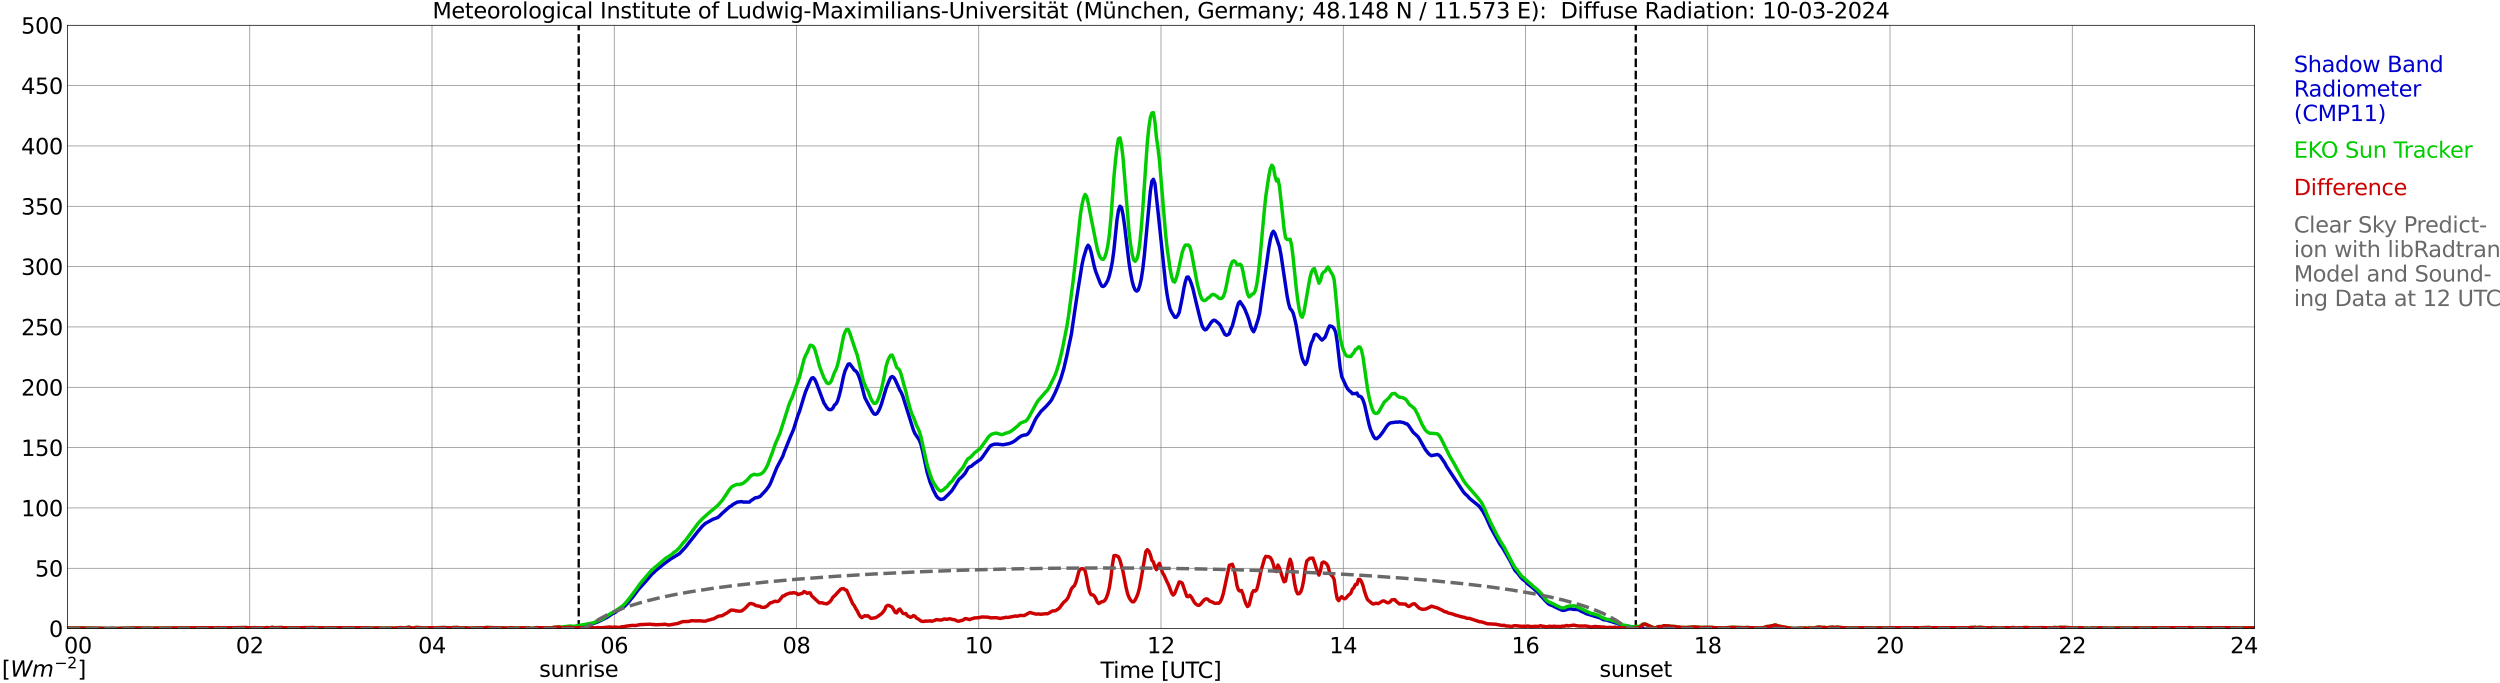 <?xml version="1.0" encoding="utf-8" standalone="no"?>
<!DOCTYPE svg PUBLIC "-//W3C//DTD SVG 1.1//EN"
  "http://www.w3.org/Graphics/SVG/1.1/DTD/svg11.dtd">
<svg xmlns:xlink="http://www.w3.org/1999/xlink" width="1085.4pt" height="296.64pt" viewBox="0 0 1085.4 296.64" xmlns="http://www.w3.org/2000/svg" version="1.1">
 <defs>
  <style type="text/css">*{stroke-linejoin: round; stroke-linecap: butt}</style>
 </defs>
 <g id="figure_1">
  <g id="patch_1">
   <path d="M 0 296.64 
L 1085.4 296.64 
L 1085.4 0 
L 0 0 
z
" style="fill: #ffffff"/>
  </g>
  <g id="axes_1">
   <g id="patch_2">
    <path d="M 29.306 272.909 
L 978.814 272.909 
L 978.814 10.976 
L 29.306 10.976 
z
" style="fill: #ffffff"/>
   </g>
   <g id="patch_3">
    <path d="M 978.814 272.909 
L 978.814 272.909 
L 978.814 10.976 
L 978.814 10.976 
z
" clip-path="url(#p72d1793b1f)" style="fill: #d3d3d3; opacity: 0.25; stroke: #d3d3d3; stroke-linejoin: miter"/>
   </g>
   <g id="matplotlib.axis_1">
    <g id="xtick_1">
     <g id="line2d_1">
      <path d="M 29.306 272.909 
L 29.306 10.976 
" clip-path="url(#p72d1793b1f)" style="fill: none; stroke: #808080; stroke-width: 0.3; stroke-linecap: square"/>
     </g>
     <g id="line2d_2"/>
     <g id="text_1">
      <!--    00 -->
      <g transform="translate(18.733 283.627) scale(0.095 -0.095)">
       <defs>
        <path id="DejaVuSans-20" transform="scale(0.016)"/>
        <path id="DejaVuSans-30" d="M 2034 4250 
Q 1547 4250 1301 3770 
Q 1056 3291 1056 2328 
Q 1056 1369 1301 889 
Q 1547 409 2034 409 
Q 2525 409 2770 889 
Q 3016 1369 3016 2328 
Q 3016 3291 2770 3770 
Q 2525 4250 2034 4250 
z
M 2034 4750 
Q 2819 4750 3233 4129 
Q 3647 3509 3647 2328 
Q 3647 1150 3233 529 
Q 2819 -91 2034 -91 
Q 1250 -91 836 529 
Q 422 1150 422 2328 
Q 422 3509 836 4129 
Q 1250 4750 2034 4750 
z
" transform="scale(0.016)"/>
       </defs>
       <use xlink:href="#DejaVuSans-20"/>
       <use xlink:href="#DejaVuSans-20" transform="translate(31.787 0)"/>
       <use xlink:href="#DejaVuSans-20" transform="translate(63.574 0)"/>
       <use xlink:href="#DejaVuSans-30" transform="translate(95.361 0)"/>
       <use xlink:href="#DejaVuSans-30" transform="translate(158.984 0)"/>
      </g>
     </g>
    </g>
    <g id="xtick_2">
     <g id="line2d_3">
      <path d="M 108.431 272.909 
L 108.431 10.976 
" clip-path="url(#p72d1793b1f)" style="fill: none; stroke: #808080; stroke-width: 0.3; stroke-linecap: square"/>
     </g>
     <g id="line2d_4"/>
     <g id="text_2">
      <!-- 02 -->
      <g transform="translate(102.387 283.627) scale(0.095 -0.095)">
       <defs>
        <path id="DejaVuSans-32" d="M 1228 531 
L 3431 531 
L 3431 0 
L 469 0 
L 469 531 
Q 828 903 1448 1529 
Q 2069 2156 2228 2338 
Q 2531 2678 2651 2914 
Q 2772 3150 2772 3378 
Q 2772 3750 2511 3984 
Q 2250 4219 1831 4219 
Q 1534 4219 1204 4116 
Q 875 4013 500 3803 
L 500 4441 
Q 881 4594 1212 4672 
Q 1544 4750 1819 4750 
Q 2544 4750 2975 4387 
Q 3406 4025 3406 3419 
Q 3406 3131 3298 2873 
Q 3191 2616 2906 2266 
Q 2828 2175 2409 1742 
Q 1991 1309 1228 531 
z
" transform="scale(0.016)"/>
       </defs>
       <use xlink:href="#DejaVuSans-30"/>
       <use xlink:href="#DejaVuSans-32" transform="translate(63.623 0)"/>
      </g>
     </g>
    </g>
    <g id="xtick_3">
     <g id="line2d_5">
      <path d="M 187.557 272.909 
L 187.557 10.976 
" clip-path="url(#p72d1793b1f)" style="fill: none; stroke: #808080; stroke-width: 0.3; stroke-linecap: square"/>
     </g>
     <g id="line2d_6"/>
     <g id="text_3">
      <!-- 04 -->
      <g transform="translate(181.513 283.627) scale(0.095 -0.095)">
       <defs>
        <path id="DejaVuSans-34" d="M 2419 4116 
L 825 1625 
L 2419 1625 
L 2419 4116 
z
M 2253 4666 
L 3047 4666 
L 3047 1625 
L 3713 1625 
L 3713 1100 
L 3047 1100 
L 3047 0 
L 2419 0 
L 2419 1100 
L 313 1100 
L 313 1709 
L 2253 4666 
z
" transform="scale(0.016)"/>
       </defs>
       <use xlink:href="#DejaVuSans-30"/>
       <use xlink:href="#DejaVuSans-34" transform="translate(63.623 0)"/>
      </g>
     </g>
    </g>
    <g id="xtick_4">
     <g id="line2d_7">
      <path d="M 266.683 272.909 
L 266.683 10.976 
" clip-path="url(#p72d1793b1f)" style="fill: none; stroke: #808080; stroke-width: 0.3; stroke-linecap: square"/>
     </g>
     <g id="line2d_8"/>
     <g id="text_4">
      <!-- 06 -->
      <g transform="translate(260.638 283.627) scale(0.095 -0.095)">
       <defs>
        <path id="DejaVuSans-36" d="M 2113 2584 
Q 1688 2584 1439 2293 
Q 1191 2003 1191 1497 
Q 1191 994 1439 701 
Q 1688 409 2113 409 
Q 2538 409 2786 701 
Q 3034 994 3034 1497 
Q 3034 2003 2786 2293 
Q 2538 2584 2113 2584 
z
M 3366 4563 
L 3366 3988 
Q 3128 4100 2886 4159 
Q 2644 4219 2406 4219 
Q 1781 4219 1451 3797 
Q 1122 3375 1075 2522 
Q 1259 2794 1537 2939 
Q 1816 3084 2150 3084 
Q 2853 3084 3261 2657 
Q 3669 2231 3669 1497 
Q 3669 778 3244 343 
Q 2819 -91 2113 -91 
Q 1303 -91 875 529 
Q 447 1150 447 2328 
Q 447 3434 972 4092 
Q 1497 4750 2381 4750 
Q 2619 4750 2861 4703 
Q 3103 4656 3366 4563 
z
" transform="scale(0.016)"/>
       </defs>
       <use xlink:href="#DejaVuSans-30"/>
       <use xlink:href="#DejaVuSans-36" transform="translate(63.623 0)"/>
      </g>
     </g>
    </g>
    <g id="xtick_5">
     <g id="line2d_9">
      <path d="M 345.808 272.909 
L 345.808 10.976 
" clip-path="url(#p72d1793b1f)" style="fill: none; stroke: #808080; stroke-width: 0.3; stroke-linecap: square"/>
     </g>
     <g id="line2d_10"/>
     <g id="text_5">
      <!-- 08 -->
      <g transform="translate(339.764 283.627) scale(0.095 -0.095)">
       <defs>
        <path id="DejaVuSans-38" d="M 2034 2216 
Q 1584 2216 1326 1975 
Q 1069 1734 1069 1313 
Q 1069 891 1326 650 
Q 1584 409 2034 409 
Q 2484 409 2743 651 
Q 3003 894 3003 1313 
Q 3003 1734 2745 1975 
Q 2488 2216 2034 2216 
z
M 1403 2484 
Q 997 2584 770 2862 
Q 544 3141 544 3541 
Q 544 4100 942 4425 
Q 1341 4750 2034 4750 
Q 2731 4750 3128 4425 
Q 3525 4100 3525 3541 
Q 3525 3141 3298 2862 
Q 3072 2584 2669 2484 
Q 3125 2378 3379 2068 
Q 3634 1759 3634 1313 
Q 3634 634 3220 271 
Q 2806 -91 2034 -91 
Q 1263 -91 848 271 
Q 434 634 434 1313 
Q 434 1759 690 2068 
Q 947 2378 1403 2484 
z
M 1172 3481 
Q 1172 3119 1398 2916 
Q 1625 2713 2034 2713 
Q 2441 2713 2670 2916 
Q 2900 3119 2900 3481 
Q 2900 3844 2670 4047 
Q 2441 4250 2034 4250 
Q 1625 4250 1398 4047 
Q 1172 3844 1172 3481 
z
" transform="scale(0.016)"/>
       </defs>
       <use xlink:href="#DejaVuSans-30"/>
       <use xlink:href="#DejaVuSans-38" transform="translate(63.623 0)"/>
      </g>
     </g>
    </g>
    <g id="xtick_6">
     <g id="line2d_11">
      <path d="M 424.934 272.909 
L 424.934 10.976 
" clip-path="url(#p72d1793b1f)" style="fill: none; stroke: #808080; stroke-width: 0.3; stroke-linecap: square"/>
     </g>
     <g id="line2d_12"/>
     <g id="text_6">
      <!-- 10 -->
      <g transform="translate(418.89 283.627) scale(0.095 -0.095)">
       <defs>
        <path id="DejaVuSans-31" d="M 794 531 
L 1825 531 
L 1825 4091 
L 703 3866 
L 703 4441 
L 1819 4666 
L 2450 4666 
L 2450 531 
L 3481 531 
L 3481 0 
L 794 0 
L 794 531 
z
" transform="scale(0.016)"/>
       </defs>
       <use xlink:href="#DejaVuSans-31"/>
       <use xlink:href="#DejaVuSans-30" transform="translate(63.623 0)"/>
      </g>
     </g>
    </g>
    <g id="xtick_7">
     <g id="line2d_13">
      <path d="M 504.06 272.909 
L 504.06 10.976 
" clip-path="url(#p72d1793b1f)" style="fill: none; stroke: #808080; stroke-width: 0.3; stroke-linecap: square"/>
     </g>
     <g id="line2d_14"/>
     <g id="text_7">
      <!-- 12 -->
      <g transform="translate(498.015 283.627) scale(0.095 -0.095)">
       <use xlink:href="#DejaVuSans-31"/>
       <use xlink:href="#DejaVuSans-32" transform="translate(63.623 0)"/>
      </g>
     </g>
    </g>
    <g id="xtick_8">
     <g id="line2d_15">
      <path d="M 583.185 272.909 
L 583.185 10.976 
" clip-path="url(#p72d1793b1f)" style="fill: none; stroke: #808080; stroke-width: 0.3; stroke-linecap: square"/>
     </g>
     <g id="line2d_16"/>
     <g id="text_8">
      <!-- 14 -->
      <g transform="translate(577.141 283.627) scale(0.095 -0.095)">
       <use xlink:href="#DejaVuSans-31"/>
       <use xlink:href="#DejaVuSans-34" transform="translate(63.623 0)"/>
      </g>
     </g>
    </g>
    <g id="xtick_9">
     <g id="line2d_17">
      <path d="M 662.311 272.909 
L 662.311 10.976 
" clip-path="url(#p72d1793b1f)" style="fill: none; stroke: #808080; stroke-width: 0.3; stroke-linecap: square"/>
     </g>
     <g id="line2d_18"/>
     <g id="text_9">
      <!-- 16 -->
      <g transform="translate(656.267 283.627) scale(0.095 -0.095)">
       <use xlink:href="#DejaVuSans-31"/>
       <use xlink:href="#DejaVuSans-36" transform="translate(63.623 0)"/>
      </g>
     </g>
    </g>
    <g id="xtick_10">
     <g id="line2d_19">
      <path d="M 741.437 272.909 
L 741.437 10.976 
" clip-path="url(#p72d1793b1f)" style="fill: none; stroke: #808080; stroke-width: 0.3; stroke-linecap: square"/>
     </g>
     <g id="line2d_20"/>
     <g id="text_10">
      <!-- 18 -->
      <g transform="translate(735.392 283.627) scale(0.095 -0.095)">
       <use xlink:href="#DejaVuSans-31"/>
       <use xlink:href="#DejaVuSans-38" transform="translate(63.623 0)"/>
      </g>
     </g>
    </g>
    <g id="xtick_11">
     <g id="line2d_21">
      <path d="M 820.562 272.909 
L 820.562 10.976 
" clip-path="url(#p72d1793b1f)" style="fill: none; stroke: #808080; stroke-width: 0.3; stroke-linecap: square"/>
     </g>
     <g id="line2d_22"/>
     <g id="text_11">
      <!-- 20 -->
      <g transform="translate(814.518 283.627) scale(0.095 -0.095)">
       <use xlink:href="#DejaVuSans-32"/>
       <use xlink:href="#DejaVuSans-30" transform="translate(63.623 0)"/>
      </g>
     </g>
    </g>
    <g id="xtick_12">
     <g id="line2d_23">
      <path d="M 899.688 272.909 
L 899.688 10.976 
" clip-path="url(#p72d1793b1f)" style="fill: none; stroke: #808080; stroke-width: 0.3; stroke-linecap: square"/>
     </g>
     <g id="line2d_24"/>
     <g id="text_12">
      <!-- 22 -->
      <g transform="translate(893.644 283.627) scale(0.095 -0.095)">
       <use xlink:href="#DejaVuSans-32"/>
       <use xlink:href="#DejaVuSans-32" transform="translate(63.623 0)"/>
      </g>
     </g>
    </g>
    <g id="xtick_13">
     <g id="line2d_25">
      <path d="M 978.814 272.909 
L 978.814 10.976 
" clip-path="url(#p72d1793b1f)" style="fill: none; stroke: #808080; stroke-width: 0.3; stroke-linecap: square"/>
     </g>
     <g id="line2d_26"/>
     <g id="text_13">
      <!-- 24    -->
      <g transform="translate(968.241 283.627) scale(0.095 -0.095)">
       <use xlink:href="#DejaVuSans-32"/>
       <use xlink:href="#DejaVuSans-34" transform="translate(63.623 0)"/>
       <use xlink:href="#DejaVuSans-20" transform="translate(127.246 0)"/>
       <use xlink:href="#DejaVuSans-20" transform="translate(159.033 0)"/>
       <use xlink:href="#DejaVuSans-20" transform="translate(190.82 0)"/>
      </g>
     </g>
    </g>
    <g id="text_14">
     <!-- Time [UTC] -->
     <g transform="translate(477.806 294.322) scale(0.095 -0.095)">
      <defs>
       <path id="DejaVuSans-54" d="M -19 4666 
L 3928 4666 
L 3928 4134 
L 2272 4134 
L 2272 0 
L 1638 0 
L 1638 4134 
L -19 4134 
L -19 4666 
z
" transform="scale(0.016)"/>
       <path id="DejaVuSans-69" d="M 603 3500 
L 1178 3500 
L 1178 0 
L 603 0 
L 603 3500 
z
M 603 4863 
L 1178 4863 
L 1178 4134 
L 603 4134 
L 603 4863 
z
" transform="scale(0.016)"/>
       <path id="DejaVuSans-6d" d="M 3328 2828 
Q 3544 3216 3844 3400 
Q 4144 3584 4550 3584 
Q 5097 3584 5394 3201 
Q 5691 2819 5691 2113 
L 5691 0 
L 5113 0 
L 5113 2094 
Q 5113 2597 4934 2840 
Q 4756 3084 4391 3084 
Q 3944 3084 3684 2787 
Q 3425 2491 3425 1978 
L 3425 0 
L 2847 0 
L 2847 2094 
Q 2847 2600 2669 2842 
Q 2491 3084 2119 3084 
Q 1678 3084 1418 2786 
Q 1159 2488 1159 1978 
L 1159 0 
L 581 0 
L 581 3500 
L 1159 3500 
L 1159 2956 
Q 1356 3278 1631 3431 
Q 1906 3584 2284 3584 
Q 2666 3584 2933 3390 
Q 3200 3197 3328 2828 
z
" transform="scale(0.016)"/>
       <path id="DejaVuSans-65" d="M 3597 1894 
L 3597 1613 
L 953 1613 
Q 991 1019 1311 708 
Q 1631 397 2203 397 
Q 2534 397 2845 478 
Q 3156 559 3463 722 
L 3463 178 
Q 3153 47 2828 -22 
Q 2503 -91 2169 -91 
Q 1331 -91 842 396 
Q 353 884 353 1716 
Q 353 2575 817 3079 
Q 1281 3584 2069 3584 
Q 2775 3584 3186 3129 
Q 3597 2675 3597 1894 
z
M 3022 2063 
Q 3016 2534 2758 2815 
Q 2500 3097 2075 3097 
Q 1594 3097 1305 2825 
Q 1016 2553 972 2059 
L 3022 2063 
z
" transform="scale(0.016)"/>
       <path id="DejaVuSans-5b" d="M 550 4863 
L 1875 4863 
L 1875 4416 
L 1125 4416 
L 1125 -397 
L 1875 -397 
L 1875 -844 
L 550 -844 
L 550 4863 
z
" transform="scale(0.016)"/>
       <path id="DejaVuSans-55" d="M 556 4666 
L 1191 4666 
L 1191 1831 
Q 1191 1081 1462 751 
Q 1734 422 2344 422 
Q 2950 422 3222 751 
Q 3494 1081 3494 1831 
L 3494 4666 
L 4128 4666 
L 4128 1753 
Q 4128 841 3676 375 
Q 3225 -91 2344 -91 
Q 1459 -91 1007 375 
Q 556 841 556 1753 
L 556 4666 
z
" transform="scale(0.016)"/>
       <path id="DejaVuSans-43" d="M 4122 4306 
L 4122 3641 
Q 3803 3938 3442 4084 
Q 3081 4231 2675 4231 
Q 1875 4231 1450 3742 
Q 1025 3253 1025 2328 
Q 1025 1406 1450 917 
Q 1875 428 2675 428 
Q 3081 428 3442 575 
Q 3803 722 4122 1019 
L 4122 359 
Q 3791 134 3420 21 
Q 3050 -91 2638 -91 
Q 1578 -91 968 557 
Q 359 1206 359 2328 
Q 359 3453 968 4101 
Q 1578 4750 2638 4750 
Q 3056 4750 3426 4639 
Q 3797 4528 4122 4306 
z
" transform="scale(0.016)"/>
       <path id="DejaVuSans-5d" d="M 1947 4863 
L 1947 -844 
L 622 -844 
L 622 -397 
L 1369 -397 
L 1369 4416 
L 622 4416 
L 622 4863 
L 1947 4863 
z
" transform="scale(0.016)"/>
      </defs>
      <use xlink:href="#DejaVuSans-54"/>
      <use xlink:href="#DejaVuSans-69" transform="translate(57.959 0)"/>
      <use xlink:href="#DejaVuSans-6d" transform="translate(85.742 0)"/>
      <use xlink:href="#DejaVuSans-65" transform="translate(183.154 0)"/>
      <use xlink:href="#DejaVuSans-20" transform="translate(244.678 0)"/>
      <use xlink:href="#DejaVuSans-5b" transform="translate(276.465 0)"/>
      <use xlink:href="#DejaVuSans-55" transform="translate(315.479 0)"/>
      <use xlink:href="#DejaVuSans-54" transform="translate(388.672 0)"/>
      <use xlink:href="#DejaVuSans-43" transform="translate(443.881 0)"/>
      <use xlink:href="#DejaVuSans-5d" transform="translate(513.705 0)"/>
     </g>
    </g>
   </g>
   <g id="matplotlib.axis_2">
    <g id="ytick_1">
     <g id="line2d_27">
      <path d="M 29.306 272.909 
L 978.814 272.909 
" clip-path="url(#p72d1793b1f)" style="fill: none; stroke: #808080; stroke-width: 0.3; stroke-linecap: square"/>
     </g>
     <g id="line2d_28"/>
     <g id="text_15">
      <!-- 0 -->
      <g transform="translate(21.261 276.518) scale(0.095 -0.095)">
       <use xlink:href="#DejaVuSans-30"/>
      </g>
     </g>
    </g>
    <g id="ytick_2">
     <g id="line2d_29">
      <path d="M 29.306 246.715 
L 978.814 246.715 
" clip-path="url(#p72d1793b1f)" style="fill: none; stroke: #808080; stroke-width: 0.3; stroke-linecap: square"/>
     </g>
     <g id="line2d_30"/>
     <g id="text_16">
      <!-- 50 -->
      <g transform="translate(15.217 250.325) scale(0.095 -0.095)">
       <defs>
        <path id="DejaVuSans-35" d="M 691 4666 
L 3169 4666 
L 3169 4134 
L 1269 4134 
L 1269 2991 
Q 1406 3038 1543 3061 
Q 1681 3084 1819 3084 
Q 2600 3084 3056 2656 
Q 3513 2228 3513 1497 
Q 3513 744 3044 326 
Q 2575 -91 1722 -91 
Q 1428 -91 1123 -41 
Q 819 9 494 109 
L 494 744 
Q 775 591 1075 516 
Q 1375 441 1709 441 
Q 2250 441 2565 725 
Q 2881 1009 2881 1497 
Q 2881 1984 2565 2268 
Q 2250 2553 1709 2553 
Q 1456 2553 1204 2497 
Q 953 2441 691 2322 
L 691 4666 
z
" transform="scale(0.016)"/>
       </defs>
       <use xlink:href="#DejaVuSans-35"/>
       <use xlink:href="#DejaVuSans-30" transform="translate(63.623 0)"/>
      </g>
     </g>
    </g>
    <g id="ytick_3">
     <g id="line2d_31">
      <path d="M 29.306 220.522 
L 978.814 220.522 
" clip-path="url(#p72d1793b1f)" style="fill: none; stroke: #808080; stroke-width: 0.3; stroke-linecap: square"/>
     </g>
     <g id="line2d_32"/>
     <g id="text_17">
      <!-- 100 -->
      <g transform="translate(9.173 224.131) scale(0.095 -0.095)">
       <use xlink:href="#DejaVuSans-31"/>
       <use xlink:href="#DejaVuSans-30" transform="translate(63.623 0)"/>
       <use xlink:href="#DejaVuSans-30" transform="translate(127.246 0)"/>
      </g>
     </g>
    </g>
    <g id="ytick_4">
     <g id="line2d_33">
      <path d="M 29.306 194.329 
L 978.814 194.329 
" clip-path="url(#p72d1793b1f)" style="fill: none; stroke: #808080; stroke-width: 0.3; stroke-linecap: square"/>
     </g>
     <g id="line2d_34"/>
     <g id="text_18">
      <!-- 150 -->
      <g transform="translate(9.173 197.938) scale(0.095 -0.095)">
       <use xlink:href="#DejaVuSans-31"/>
       <use xlink:href="#DejaVuSans-35" transform="translate(63.623 0)"/>
       <use xlink:href="#DejaVuSans-30" transform="translate(127.246 0)"/>
      </g>
     </g>
    </g>
    <g id="ytick_5">
     <g id="line2d_35">
      <path d="M 29.306 168.136 
L 978.814 168.136 
" clip-path="url(#p72d1793b1f)" style="fill: none; stroke: #808080; stroke-width: 0.3; stroke-linecap: square"/>
     </g>
     <g id="line2d_36"/>
     <g id="text_19">
      <!-- 200 -->
      <g transform="translate(9.173 171.745) scale(0.095 -0.095)">
       <use xlink:href="#DejaVuSans-32"/>
       <use xlink:href="#DejaVuSans-30" transform="translate(63.623 0)"/>
       <use xlink:href="#DejaVuSans-30" transform="translate(127.246 0)"/>
      </g>
     </g>
    </g>
    <g id="ytick_6">
     <g id="line2d_37">
      <path d="M 29.306 141.942 
L 978.814 141.942 
" clip-path="url(#p72d1793b1f)" style="fill: none; stroke: #808080; stroke-width: 0.3; stroke-linecap: square"/>
     </g>
     <g id="line2d_38"/>
     <g id="text_20">
      <!-- 250 -->
      <g transform="translate(9.173 145.551) scale(0.095 -0.095)">
       <use xlink:href="#DejaVuSans-32"/>
       <use xlink:href="#DejaVuSans-35" transform="translate(63.623 0)"/>
       <use xlink:href="#DejaVuSans-30" transform="translate(127.246 0)"/>
      </g>
     </g>
    </g>
    <g id="ytick_7">
     <g id="line2d_39">
      <path d="M 29.306 115.749 
L 978.814 115.749 
" clip-path="url(#p72d1793b1f)" style="fill: none; stroke: #808080; stroke-width: 0.3; stroke-linecap: square"/>
     </g>
     <g id="line2d_40"/>
     <g id="text_21">
      <!-- 300 -->
      <g transform="translate(9.173 119.358) scale(0.095 -0.095)">
       <defs>
        <path id="DejaVuSans-33" d="M 2597 2516 
Q 3050 2419 3304 2112 
Q 3559 1806 3559 1356 
Q 3559 666 3084 287 
Q 2609 -91 1734 -91 
Q 1441 -91 1130 -33 
Q 819 25 488 141 
L 488 750 
Q 750 597 1062 519 
Q 1375 441 1716 441 
Q 2309 441 2620 675 
Q 2931 909 2931 1356 
Q 2931 1769 2642 2001 
Q 2353 2234 1838 2234 
L 1294 2234 
L 1294 2753 
L 1863 2753 
Q 2328 2753 2575 2939 
Q 2822 3125 2822 3475 
Q 2822 3834 2567 4026 
Q 2313 4219 1838 4219 
Q 1578 4219 1281 4162 
Q 984 4106 628 3988 
L 628 4550 
Q 988 4650 1302 4700 
Q 1616 4750 1894 4750 
Q 2613 4750 3031 4423 
Q 3450 4097 3450 3541 
Q 3450 3153 3228 2886 
Q 3006 2619 2597 2516 
z
" transform="scale(0.016)"/>
       </defs>
       <use xlink:href="#DejaVuSans-33"/>
       <use xlink:href="#DejaVuSans-30" transform="translate(63.623 0)"/>
       <use xlink:href="#DejaVuSans-30" transform="translate(127.246 0)"/>
      </g>
     </g>
    </g>
    <g id="ytick_8">
     <g id="line2d_41">
      <path d="M 29.306 89.556 
L 978.814 89.556 
" clip-path="url(#p72d1793b1f)" style="fill: none; stroke: #808080; stroke-width: 0.3; stroke-linecap: square"/>
     </g>
     <g id="line2d_42"/>
     <g id="text_22">
      <!-- 350 -->
      <g transform="translate(9.173 93.165) scale(0.095 -0.095)">
       <use xlink:href="#DejaVuSans-33"/>
       <use xlink:href="#DejaVuSans-35" transform="translate(63.623 0)"/>
       <use xlink:href="#DejaVuSans-30" transform="translate(127.246 0)"/>
      </g>
     </g>
    </g>
    <g id="ytick_9">
     <g id="line2d_43">
      <path d="M 29.306 63.362 
L 978.814 63.362 
" clip-path="url(#p72d1793b1f)" style="fill: none; stroke: #808080; stroke-width: 0.3; stroke-linecap: square"/>
     </g>
     <g id="line2d_44"/>
     <g id="text_23">
      <!-- 400 -->
      <g transform="translate(9.173 66.972) scale(0.095 -0.095)">
       <use xlink:href="#DejaVuSans-34"/>
       <use xlink:href="#DejaVuSans-30" transform="translate(63.623 0)"/>
       <use xlink:href="#DejaVuSans-30" transform="translate(127.246 0)"/>
      </g>
     </g>
    </g>
    <g id="ytick_10">
     <g id="line2d_45">
      <path d="M 29.306 37.169 
L 978.814 37.169 
" clip-path="url(#p72d1793b1f)" style="fill: none; stroke: #808080; stroke-width: 0.3; stroke-linecap: square"/>
     </g>
     <g id="line2d_46"/>
     <g id="text_24">
      <!-- 450 -->
      <g transform="translate(9.173 40.778) scale(0.095 -0.095)">
       <use xlink:href="#DejaVuSans-34"/>
       <use xlink:href="#DejaVuSans-35" transform="translate(63.623 0)"/>
       <use xlink:href="#DejaVuSans-30" transform="translate(127.246 0)"/>
      </g>
     </g>
    </g>
    <g id="ytick_11">
     <g id="line2d_47">
      <path d="M 29.306 10.976 
L 978.814 10.976 
" clip-path="url(#p72d1793b1f)" style="fill: none; stroke: #808080; stroke-width: 0.3; stroke-linecap: square"/>
     </g>
     <g id="line2d_48"/>
     <g id="text_25">
      <!-- 500 -->
      <g transform="translate(9.173 14.585) scale(0.095 -0.095)">
       <use xlink:href="#DejaVuSans-35"/>
       <use xlink:href="#DejaVuSans-30" transform="translate(63.623 0)"/>
       <use xlink:href="#DejaVuSans-30" transform="translate(127.246 0)"/>
      </g>
     </g>
    </g>
   </g>
   <g id="line2d_49">
    <path d="M 251.253 272.909 
L 251.253 10.976 
" clip-path="url(#p72d1793b1f)" style="fill: none; stroke-dasharray: 3.7,1.6; stroke-dashoffset: 0; stroke: #000000"/>
   </g>
   <g id="line2d_50">
    <path d="M 710.182 272.909 
L 710.182 10.976 
" clip-path="url(#p72d1793b1f)" style="fill: none; stroke-dasharray: 3.7,1.6; stroke-dashoffset: 0; stroke: #000000"/>
   </g>
   <g id="line2d_51">
    <path d="M 29.306 272.909 
L 242.945 272.909 
L 243.604 272.584 
L 244.923 272.479 
L 247.561 272.38 
L 250.858 271.976 
L 251.517 271.976 
L 253.495 271.473 
L 254.155 271.573 
L 255.473 271.274 
L 256.792 270.97 
L 259.43 270.064 
L 263.386 268.147 
L 265.364 266.837 
L 266.023 266.334 
L 266.683 266.135 
L 267.342 265.732 
L 268.002 265.129 
L 269.98 264.118 
L 271.298 263.113 
L 273.277 260.996 
L 273.936 260.09 
L 274.595 259.383 
L 277.233 255.857 
L 280.53 252.232 
L 283.167 249.11 
L 283.827 248.607 
L 284.486 247.899 
L 286.464 246.286 
L 287.783 245.181 
L 291.08 242.76 
L 295.036 240.345 
L 297.674 237.522 
L 298.992 235.809 
L 301.63 232.487 
L 302.949 230.774 
L 304.927 228.459 
L 306.246 227.249 
L 307.564 226.541 
L 309.543 225.436 
L 311.521 224.729 
L 312.18 224.226 
L 313.499 222.916 
L 316.796 219.993 
L 317.455 219.689 
L 318.114 219.087 
L 320.093 217.981 
L 322.071 217.777 
L 322.73 217.981 
L 325.368 217.981 
L 326.027 217.374 
L 328.005 216.064 
L 328.665 216.064 
L 329.983 215.561 
L 332.621 212.743 
L 333.94 210.925 
L 334.599 209.615 
L 337.236 203.067 
L 339.874 198.033 
L 340.533 196.115 
L 341.852 192.893 
L 343.171 189.567 
L 344.49 186.549 
L 346.468 180.2 
L 347.127 178.587 
L 349.105 172.038 
L 349.765 170.027 
L 351.743 165.39 
L 352.402 164.18 
L 353.062 163.981 
L 353.721 164.683 
L 354.38 166.098 
L 357.677 174.862 
L 358.996 176.978 
L 359.655 177.68 
L 360.315 177.885 
L 360.974 177.78 
L 361.634 177.177 
L 362.293 175.868 
L 362.952 175.365 
L 363.612 174.155 
L 364.271 172.038 
L 364.93 169.524 
L 366.249 163.274 
L 366.909 160.959 
L 368.227 158.135 
L 368.887 157.936 
L 370.206 159.649 
L 370.865 160.655 
L 371.524 161.058 
L 372.184 161.865 
L 372.843 163.274 
L 373.502 165.191 
L 375.481 172.646 
L 376.799 175.161 
L 378.118 177.581 
L 378.777 178.791 
L 379.437 179.697 
L 380.096 179.896 
L 380.756 179.493 
L 381.415 178.487 
L 382.074 177.078 
L 382.734 175.265 
L 384.712 168.612 
L 386.031 165.291 
L 386.69 163.882 
L 387.349 163.478 
L 388.009 163.882 
L 388.668 164.888 
L 390.646 169.319 
L 391.306 170.43 
L 391.965 172.038 
L 396.581 186.749 
L 397.24 188.257 
L 398.559 190.175 
L 399.218 191.28 
L 399.878 193.098 
L 400.537 195.717 
L 402.515 204.984 
L 403.834 209.416 
L 405.153 212.638 
L 406.471 215.257 
L 407.131 216.064 
L 407.79 216.567 
L 408.45 216.871 
L 409.768 216.567 
L 411.746 214.655 
L 413.065 213.246 
L 413.725 212.339 
L 416.362 208.107 
L 417.681 206.996 
L 419 205.487 
L 420.318 203.172 
L 420.978 202.664 
L 421.637 202.465 
L 422.956 201.354 
L 424.934 199.945 
L 425.593 199.541 
L 426.253 198.839 
L 428.231 196.016 
L 429.55 194.104 
L 430.209 193.396 
L 431.528 192.893 
L 432.847 192.794 
L 435.484 193.098 
L 438.122 192.59 
L 439.44 192.087 
L 440.759 191.28 
L 442.078 190.175 
L 443.397 189.268 
L 444.716 188.865 
L 445.375 188.865 
L 446.034 188.561 
L 446.694 187.859 
L 447.353 186.848 
L 449.331 182.516 
L 449.991 181.311 
L 451.969 178.587 
L 453.947 176.675 
L 455.925 174.459 
L 456.584 173.552 
L 457.903 170.933 
L 459.222 167.91 
L 460.541 164.484 
L 461.859 160.052 
L 463.178 154.41 
L 465.156 145.038 
L 466.475 135.975 
L 467.794 127.211 
L 469.772 114.916 
L 470.431 111.899 
L 471.75 107.566 
L 472.409 106.456 
L 473.069 107.362 
L 473.728 109.478 
L 475.047 115.524 
L 475.706 117.839 
L 477.685 122.978 
L 478.344 124.188 
L 479.003 124.387 
L 479.663 123.885 
L 480.322 122.879 
L 480.981 121.669 
L 481.641 119.652 
L 482.3 116.933 
L 482.96 113.507 
L 483.619 108.572 
L 484.938 95.575 
L 485.597 91.342 
L 486.256 89.529 
L 486.916 90.137 
L 487.575 93.259 
L 488.235 97.89 
L 490.213 114.413 
L 490.872 118.646 
L 491.532 122.072 
L 492.191 124.487 
L 492.85 125.901 
L 493.51 126.404 
L 494.169 125.901 
L 494.828 123.984 
L 495.488 121.166 
L 496.147 116.833 
L 496.807 111.092 
L 499.444 82.981 
L 500.103 78.649 
L 500.763 77.847 
L 501.422 79.66 
L 502.741 91.646 
L 506.038 123.078 
L 506.697 127.814 
L 507.357 131.439 
L 508.016 134.163 
L 508.675 135.572 
L 509.994 137.688 
L 510.654 137.788 
L 511.313 136.981 
L 511.972 135.672 
L 513.291 129.223 
L 513.95 125.393 
L 514.61 122.376 
L 515.269 120.359 
L 515.929 120.259 
L 516.588 121.464 
L 517.247 123.177 
L 517.907 125.294 
L 519.226 130.936 
L 521.204 138.998 
L 521.863 141.314 
L 522.522 142.623 
L 523.182 143.226 
L 523.841 142.927 
L 524.501 142.021 
L 525.819 140.004 
L 526.479 139.297 
L 527.138 138.998 
L 527.797 139.297 
L 529.116 140.407 
L 529.776 141.214 
L 531.754 145.143 
L 532.413 145.546 
L 533.073 145.342 
L 533.732 144.839 
L 534.391 142.822 
L 535.051 141.513 
L 536.369 136.478 
L 537.029 133.655 
L 537.688 131.643 
L 538.348 130.936 
L 539.666 132.853 
L 540.326 133.959 
L 541.644 137.18 
L 542.304 139.098 
L 542.963 141.513 
L 543.623 143.126 
L 544.282 144.032 
L 544.941 142.623 
L 546.26 138.49 
L 546.919 135.871 
L 548.238 126.404 
L 550.876 107.666 
L 551.535 103.936 
L 552.195 101.421 
L 552.854 100.41 
L 553.513 101.316 
L 555.491 107.163 
L 556.151 110.589 
L 558.788 128.316 
L 559.448 131.743 
L 560.107 133.959 
L 560.766 134.666 
L 561.426 135.871 
L 562.085 138.291 
L 562.745 141.214 
L 564.723 152.896 
L 565.382 155.62 
L 566.042 157.229 
L 566.701 158.24 
L 567.36 157.229 
L 568.02 154.714 
L 568.679 151.288 
L 569.338 148.868 
L 569.998 147.558 
L 570.657 145.442 
L 571.317 145.143 
L 571.976 145.442 
L 572.635 146.149 
L 573.295 147.055 
L 573.954 147.658 
L 575.273 146.453 
L 575.932 144.839 
L 576.592 142.927 
L 577.251 141.513 
L 577.91 141.617 
L 578.57 141.916 
L 579.229 142.723 
L 579.889 144.237 
L 580.548 148.365 
L 581.867 159.848 
L 582.526 163.478 
L 584.504 167.811 
L 585.164 168.916 
L 585.823 169.623 
L 586.482 170.126 
L 587.142 170.933 
L 587.801 170.833 
L 588.46 170.933 
L 589.12 170.629 
L 589.779 171.939 
L 590.439 172.038 
L 591.098 172.442 
L 591.757 173.652 
L 592.417 175.564 
L 594.395 184.328 
L 595.054 186.549 
L 596.373 189.567 
L 597.032 190.374 
L 597.692 190.478 
L 599.011 189.368 
L 600.329 187.655 
L 601.648 185.638 
L 602.307 184.732 
L 602.967 184.03 
L 603.626 183.626 
L 606.264 183.223 
L 606.923 183.322 
L 607.582 183.123 
L 609.561 183.527 
L 610.22 183.93 
L 610.879 184.03 
L 611.539 184.732 
L 613.517 187.655 
L 615.495 189.467 
L 616.154 190.374 
L 618.792 195.109 
L 620.111 196.822 
L 620.77 197.425 
L 621.429 197.828 
L 624.067 197.325 
L 624.726 197.629 
L 625.386 198.232 
L 626.705 200.149 
L 627.364 201.155 
L 628.023 202.465 
L 635.276 213.445 
L 635.936 214.251 
L 637.255 215.462 
L 637.914 216.268 
L 639.233 217.374 
L 641.87 219.49 
L 642.53 220.197 
L 643.848 222.109 
L 645.167 224.53 
L 647.145 228.962 
L 651.102 236.112 
L 652.42 237.925 
L 655.717 243.667 
L 657.695 247.596 
L 659.014 249.01 
L 660.333 250.723 
L 660.992 251.425 
L 662.311 252.431 
L 662.97 253.238 
L 665.608 255.354 
L 668.246 257.774 
L 668.905 258.681 
L 669.564 259.283 
L 670.883 260.797 
L 672.202 262.107 
L 672.861 262.51 
L 674.18 263.013 
L 675.499 263.715 
L 678.136 264.925 
L 678.796 265.025 
L 680.114 264.726 
L 680.774 264.422 
L 682.092 264.323 
L 682.752 264.522 
L 684.73 264.621 
L 685.389 264.726 
L 686.708 265.528 
L 687.368 265.732 
L 688.686 266.439 
L 694.621 268.252 
L 695.939 268.954 
L 696.599 269.158 
L 697.258 269.158 
L 701.874 270.567 
L 704.511 271.678 
L 705.83 271.777 
L 709.786 272.28 
L 710.446 272.28 
L 711.105 272.479 
L 713.083 272.584 
L 713.743 272.909 
L 978.154 272.909 
L 978.154 272.909 
" clip-path="url(#p72d1793b1f)" style="fill: none; stroke: #0000cc; stroke-width: 1.5; stroke-linecap: square"/>
   </g>
   <g id="line2d_52">
    <path d="M 28.646 272.585 
L 32.603 272.667 
L 33.262 272.572 
L 33.921 272.64 
L 34.581 272.575 
L 36.559 272.672 
L 45.79 272.805 
L 46.45 272.874 
L 49.087 272.789 
L 51.065 272.869 
L 53.703 272.737 
L 55.681 272.749 
L 57.659 272.623 
L 60.297 272.679 
L 61.615 272.652 
L 63.594 272.753 
L 64.253 272.637 
L 64.912 272.746 
L 89.969 272.531 
L 91.288 272.559 
L 93.266 272.6 
L 94.584 272.496 
L 95.903 272.606 
L 97.222 272.523 
L 98.541 272.574 
L 106.453 272.46 
L 107.113 272.455 
L 107.772 272.582 
L 110.41 272.498 
L 111.728 272.542 
L 115.025 272.662 
L 115.685 272.467 
L 117.003 272.556 
L 118.322 272.373 
L 118.982 272.532 
L 122.278 272.451 
L 123.597 272.603 
L 132.169 272.511 
L 136.125 272.48 
L 137.444 272.566 
L 139.422 272.593 
L 149.313 272.534 
L 149.972 272.632 
L 151.291 272.541 
L 157.226 272.567 
L 159.204 272.559 
L 160.523 272.639 
L 163.16 272.677 
L 164.479 272.615 
L 166.457 272.768 
L 168.435 272.665 
L 169.094 272.729 
L 170.413 272.662 
L 171.073 272.768 
L 173.71 272.474 
L 175.688 272.593 
L 177.666 272.331 
L 178.985 272.716 
L 179.645 272.729 
L 180.304 272.464 
L 180.963 272.406 
L 184.26 272.625 
L 187.557 272.513 
L 188.876 272.578 
L 192.832 272.437 
L 194.81 272.577 
L 196.129 272.622 
L 196.788 272.428 
L 197.448 272.479 
L 198.107 272.406 
L 200.745 272.653 
L 201.404 272.544 
L 202.723 272.611 
L 203.382 272.753 
L 208.657 272.539 
L 209.976 272.573 
L 211.295 272.437 
L 220.526 272.696 
L 221.845 272.493 
L 224.482 272.751 
L 225.142 272.624 
L 229.757 272.614 
L 230.417 272.814 
L 231.076 272.848 
L 233.054 272.484 
L 234.373 272.542 
L 239.648 272.634 
L 240.308 272.384 
L 242.286 272.259 
L 244.264 272.175 
L 247.561 271.794 
L 248.88 271.931 
L 250.198 271.772 
L 250.858 271.547 
L 251.517 271.55 
L 257.451 270.455 
L 259.43 269.629 
L 261.408 268.792 
L 264.045 267.101 
L 265.364 266.189 
L 266.023 265.909 
L 267.342 265.112 
L 269.98 263.301 
L 270.639 262.818 
L 271.958 261.331 
L 273.277 259.749 
L 274.595 257.978 
L 276.573 255.292 
L 277.892 253.434 
L 279.87 251.076 
L 282.508 247.994 
L 283.827 246.801 
L 289.102 242.305 
L 290.42 241.526 
L 291.739 240.632 
L 292.399 239.967 
L 293.717 239.086 
L 295.036 237.781 
L 296.355 236.011 
L 297.674 234.537 
L 302.949 227.373 
L 304.927 225.227 
L 307.564 222.861 
L 311.521 219.537 
L 313.499 217.321 
L 315.477 214.412 
L 316.796 212.357 
L 317.455 211.634 
L 318.114 211.083 
L 319.433 210.503 
L 320.093 210.29 
L 320.752 210.341 
L 322.071 210.068 
L 322.73 209.76 
L 324.049 208.683 
L 324.708 208.053 
L 326.027 206.485 
L 326.686 206.275 
L 327.346 205.917 
L 328.665 206.192 
L 329.983 205.908 
L 330.643 205.605 
L 331.302 205.065 
L 331.961 204.229 
L 332.621 203.157 
L 333.28 201.868 
L 335.258 196.586 
L 336.577 192.791 
L 338.555 188.29 
L 342.512 175.802 
L 343.171 174.085 
L 343.83 172.779 
L 347.127 163.661 
L 349.105 155.943 
L 349.765 154.255 
L 350.424 153.12 
L 351.743 149.892 
L 352.402 149.973 
L 353.062 150.358 
L 353.721 151.563 
L 355.04 156.101 
L 355.699 158.734 
L 357.018 162.264 
L 357.677 163.955 
L 358.996 166.254 
L 359.655 166.55 
L 360.315 166.254 
L 360.974 165.294 
L 362.293 161.69 
L 362.952 160.454 
L 363.612 158.502 
L 364.271 155.801 
L 366.249 145.913 
L 366.909 144.124 
L 367.568 142.997 
L 368.227 142.993 
L 368.887 144.436 
L 371.524 152.367 
L 372.184 154.183 
L 374.821 165.312 
L 376.14 168.542 
L 376.799 169.59 
L 378.118 173.135 
L 378.777 174.299 
L 379.437 175.098 
L 380.096 175.134 
L 380.756 174.449 
L 381.415 172.958 
L 382.074 171.084 
L 382.734 168.788 
L 384.053 162.627 
L 384.712 158.977 
L 385.371 156.816 
L 386.031 155.286 
L 386.69 154.267 
L 387.349 154.166 
L 388.009 155.785 
L 389.328 159.584 
L 389.987 160.046 
L 390.646 160.819 
L 391.306 162.796 
L 392.624 167.714 
L 393.284 169.917 
L 393.943 173.034 
L 395.262 177.802 
L 395.921 179.804 
L 396.581 181.103 
L 397.899 184.622 
L 398.559 185.949 
L 399.218 187.556 
L 399.878 189.799 
L 401.196 195.818 
L 402.515 201.77 
L 403.834 206.048 
L 404.493 207.853 
L 405.153 209.297 
L 406.471 211.365 
L 407.131 212.275 
L 407.79 212.903 
L 408.45 213.187 
L 409.109 212.933 
L 409.768 212.449 
L 410.428 211.823 
L 411.087 211.385 
L 412.406 209.685 
L 413.065 209.168 
L 413.725 208.425 
L 414.384 207.347 
L 415.703 205.853 
L 417.022 204.136 
L 417.681 203.472 
L 418.34 202.473 
L 419.659 199.994 
L 420.318 199.116 
L 420.978 198.781 
L 421.637 198.247 
L 422.956 196.749 
L 425.593 194.657 
L 428.231 191.028 
L 428.89 190.044 
L 429.55 189.274 
L 430.209 188.738 
L 430.869 188.4 
L 432.187 188.048 
L 432.847 188.113 
L 434.825 188.71 
L 435.484 188.591 
L 436.144 188.246 
L 438.122 187.677 
L 439.44 186.876 
L 442.078 184.725 
L 442.737 183.979 
L 443.397 183.552 
L 445.375 182.794 
L 446.034 182.109 
L 446.694 181.088 
L 449.991 175.055 
L 450.65 174.025 
L 453.947 170.215 
L 454.606 169.567 
L 455.266 168.619 
L 457.244 164.613 
L 457.903 163.26 
L 458.563 161.58 
L 459.881 157.376 
L 461.2 151.746 
L 463.178 141.739 
L 463.838 137.679 
L 465.816 122.745 
L 467.134 111.246 
L 469.113 92.91 
L 469.772 88.895 
L 470.431 85.98 
L 471.091 84.434 
L 471.75 85.294 
L 472.409 87.868 
L 473.728 94.75 
L 476.366 107.975 
L 477.025 110.291 
L 477.685 111.758 
L 478.344 112.499 
L 479.003 112.616 
L 479.663 111.659 
L 480.322 109.538 
L 480.981 106.521 
L 481.641 101.849 
L 482.3 94.912 
L 483.619 76.933 
L 484.278 69.875 
L 484.938 64.05 
L 485.597 60.208 
L 486.256 59.874 
L 486.916 63.012 
L 487.575 68.51 
L 490.213 100.95 
L 490.872 106.28 
L 491.532 110.404 
L 492.191 112.878 
L 492.85 113.452 
L 493.51 112.62 
L 494.169 110.346 
L 494.828 105.831 
L 495.488 99.057 
L 496.147 90.698 
L 498.125 61.816 
L 498.785 55.404 
L 499.444 50.918 
L 500.103 49.057 
L 500.763 48.9 
L 501.422 52.92 
L 502.082 59.718 
L 502.741 64.21 
L 503.4 69.77 
L 506.038 101.426 
L 506.697 107.559 
L 508.016 116.846 
L 508.675 120.136 
L 509.335 122.119 
L 509.994 122.466 
L 510.654 120.869 
L 511.313 118.574 
L 513.291 109.522 
L 513.95 107.645 
L 514.61 106.416 
L 515.929 106.402 
L 516.588 107.024 
L 517.247 109.494 
L 518.566 116.588 
L 519.885 123.564 
L 521.204 128.404 
L 521.863 129.918 
L 522.522 130.462 
L 523.182 130.476 
L 523.841 130.001 
L 524.501 129.358 
L 525.16 128.982 
L 525.819 128.257 
L 526.479 127.819 
L 527.138 127.919 
L 528.457 128.723 
L 529.116 129.412 
L 529.776 129.627 
L 530.435 129.521 
L 531.094 128.805 
L 531.754 127.004 
L 532.413 124.212 
L 533.732 117.377 
L 534.391 115.133 
L 535.051 113.584 
L 535.71 113.241 
L 536.369 113.686 
L 537.029 114.917 
L 537.688 114.897 
L 538.348 114.652 
L 539.007 115.296 
L 539.666 117.984 
L 540.985 124.805 
L 541.644 127.609 
L 542.304 128.911 
L 542.963 128.489 
L 543.623 127.679 
L 544.282 127.515 
L 544.941 126.351 
L 545.601 123.634 
L 546.26 119.178 
L 546.919 113.188 
L 548.898 91.526 
L 549.557 85.253 
L 550.876 76.445 
L 551.535 73.107 
L 552.195 71.719 
L 552.854 72.616 
L 553.513 76.277 
L 554.173 78.561 
L 554.832 77.764 
L 555.491 80.85 
L 556.81 92.886 
L 557.47 99.232 
L 558.129 103.253 
L 558.788 103.947 
L 559.448 104.012 
L 560.107 103.845 
L 560.766 106.357 
L 561.426 111.91 
L 562.745 124.771 
L 563.404 130.133 
L 564.063 134.291 
L 564.723 136.968 
L 565.382 137.743 
L 566.042 135.985 
L 568.679 120.765 
L 569.338 118.292 
L 569.998 116.964 
L 570.657 116.618 
L 571.976 120.791 
L 572.635 122.935 
L 573.295 121.88 
L 573.954 119.121 
L 574.613 118.148 
L 575.273 117.843 
L 575.932 116.703 
L 576.592 115.916 
L 577.91 118.314 
L 578.57 119.31 
L 579.229 121.383 
L 579.889 127.79 
L 581.207 142.088 
L 581.867 146.663 
L 582.526 149.608 
L 583.185 151.789 
L 583.845 153.371 
L 584.504 154.442 
L 585.164 154.681 
L 586.482 154.767 
L 587.142 153.808 
L 587.801 153.102 
L 588.46 151.752 
L 589.12 151.459 
L 589.779 150.618 
L 590.439 150.692 
L 591.098 152.019 
L 591.757 155.031 
L 593.076 164.312 
L 593.736 168.851 
L 594.395 172.407 
L 595.054 175.112 
L 595.714 177.3 
L 596.373 178.911 
L 597.032 179.451 
L 597.692 179.483 
L 598.351 179.163 
L 599.67 176.926 
L 600.989 174.575 
L 602.967 172.804 
L 604.286 171.019 
L 605.604 170.788 
L 606.923 172.061 
L 607.582 172.451 
L 608.901 172.579 
L 610.22 173.295 
L 610.879 174.005 
L 611.539 175.133 
L 612.198 175.916 
L 612.858 176.332 
L 614.176 177.46 
L 615.495 179.914 
L 617.473 184.421 
L 618.792 186.654 
L 619.451 187.356 
L 620.77 188.132 
L 621.429 188.083 
L 624.067 188.363 
L 624.726 188.956 
L 625.386 189.92 
L 626.705 192.524 
L 629.342 197.934 
L 631.32 201.251 
L 632.639 203.71 
L 635.276 208.425 
L 636.595 210.319 
L 638.573 212.603 
L 641.211 215.62 
L 642.53 217.267 
L 643.189 218.164 
L 644.508 220.781 
L 645.827 223.963 
L 647.145 226.788 
L 649.783 232.108 
L 651.761 235.553 
L 653.08 237.577 
L 654.399 240.214 
L 655.717 242.722 
L 657.036 245.224 
L 657.695 246.31 
L 659.014 247.941 
L 660.333 249.841 
L 660.992 250.473 
L 661.652 250.858 
L 662.311 251.594 
L 664.949 253.863 
L 665.608 254.507 
L 666.927 255.544 
L 668.905 257.399 
L 670.883 259.959 
L 671.542 260.716 
L 672.202 261.19 
L 674.839 262.38 
L 675.499 262.8 
L 676.817 263.383 
L 677.477 263.787 
L 678.796 263.934 
L 679.455 263.846 
L 680.114 263.359 
L 680.774 263.283 
L 681.433 263.093 
L 683.411 263.01 
L 684.071 263.134 
L 686.049 264.064 
L 690.664 266.276 
L 691.983 266.531 
L 693.302 266.927 
L 694.621 267.471 
L 695.28 268 
L 697.258 268.761 
L 697.918 268.958 
L 698.577 268.953 
L 699.236 269.101 
L 699.896 269.46 
L 701.215 269.732 
L 702.533 270.451 
L 703.193 270.811 
L 705.171 271.515 
L 705.83 271.484 
L 707.149 272.025 
L 707.808 271.985 
L 709.127 272.282 
L 709.786 272.037 
L 710.446 271.956 
L 711.765 271.947 
L 712.424 271.582 
L 713.083 271.007 
L 713.743 270.939 
L 714.402 270.987 
L 717.699 272.474 
L 719.018 272.513 
L 719.677 272.17 
L 720.337 272.017 
L 720.996 272.071 
L 721.655 271.982 
L 722.315 271.671 
L 722.974 271.653 
L 723.633 271.817 
L 724.293 271.712 
L 724.952 271.899 
L 727.59 272.054 
L 728.249 272.291 
L 728.909 272.223 
L 729.568 272.392 
L 732.205 272.454 
L 735.502 272.2 
L 738.799 272.45 
L 740.118 272.377 
L 743.415 272.38 
L 744.074 272.535 
L 744.734 272.506 
L 745.393 272.606 
L 747.371 272.568 
L 748.031 272.634 
L 751.987 272.363 
L 757.262 272.521 
L 758.581 272.426 
L 759.899 272.521 
L 763.196 272.608 
L 763.856 272.678 
L 765.834 272.48 
L 767.153 272.01 
L 768.471 271.94 
L 769.131 271.665 
L 769.79 271.652 
L 770.449 271.362 
L 771.109 271.416 
L 771.768 271.747 
L 777.043 272.68 
L 779.021 272.895 
L 781.659 272.703 
L 782.978 272.727 
L 783.637 272.647 
L 784.296 272.759 
L 784.956 272.752 
L 786.275 272.599 
L 786.934 272.706 
L 789.572 272.263 
L 790.231 272.272 
L 790.89 272.453 
L 792.209 272.374 
L 792.868 272.555 
L 794.187 272.433 
L 795.506 272.278 
L 796.825 272.44 
L 797.484 272.289 
L 800.781 272.584 
L 801.44 272.542 
L 802.1 272.659 
L 809.353 272.562 
L 810.012 272.654 
L 810.672 272.565 
L 811.99 272.615 
L 816.606 272.618 
L 817.265 272.694 
L 817.925 272.557 
L 818.584 272.629 
L 820.562 272.532 
L 832.431 272.521 
L 833.091 272.62 
L 834.409 272.508 
L 835.728 272.487 
L 837.706 272.434 
L 838.366 272.533 
L 839.684 272.555 
L 854.85 272.524 
L 856.169 272.394 
L 856.828 272.465 
L 857.488 272.343 
L 858.147 272.521 
L 859.466 272.367 
L 864.082 272.674 
L 864.741 272.485 
L 866.06 272.509 
L 867.378 272.618 
L 868.038 272.72 
L 869.357 272.559 
L 871.335 272.492 
L 872.653 272.601 
L 873.972 272.446 
L 875.291 272.634 
L 876.61 272.543 
L 877.269 272.593 
L 878.588 272.477 
L 879.907 272.449 
L 881.885 272.574 
L 886.5 272.489 
L 887.819 272.523 
L 891.116 272.579 
L 891.775 272.435 
L 893.754 272.527 
L 894.413 272.345 
L 895.072 272.42 
L 896.391 272.386 
L 900.347 272.623 
L 902.326 272.647 
L 902.985 272.502 
L 904.963 272.679 
L 905.622 272.785 
L 906.282 272.671 
L 906.941 272.861 
L 908.26 272.596 
L 909.579 272.65 
L 910.238 272.809 
L 910.898 272.597 
L 912.216 272.553 
L 914.194 272.683 
L 914.854 272.638 
L 915.513 272.759 
L 917.491 272.691 
L 923.426 272.648 
L 924.745 272.655 
L 951.12 272.511 
L 951.779 272.603 
L 953.098 272.58 
L 955.076 272.585 
L 963.648 272.541 
L 965.626 272.585 
L 966.285 272.491 
L 966.945 272.585 
L 968.264 272.552 
L 968.923 272.627 
L 970.242 272.535 
L 971.561 272.647 
L 978.154 272.593 
L 978.154 272.593 
" clip-path="url(#p72d1793b1f)" style="fill: none; stroke: #00cc00; stroke-width: 1.5; stroke-linecap: square"/>
   </g>
   <g id="line2d_53">
    <path d="M 29.306 272.602 
L 29.965 272.689 
L 31.284 272.697 
L 36.559 272.672 
L 45.79 272.805 
L 46.45 272.874 
L 49.087 272.789 
L 51.065 272.869 
L 53.703 272.737 
L 55.681 272.749 
L 57.659 272.623 
L 60.297 272.679 
L 61.615 272.652 
L 63.594 272.753 
L 64.253 272.637 
L 64.912 272.746 
L 89.969 272.531 
L 91.288 272.559 
L 93.266 272.6 
L 94.584 272.496 
L 95.903 272.606 
L 97.222 272.523 
L 98.541 272.574 
L 106.453 272.46 
L 107.113 272.455 
L 107.772 272.582 
L 110.41 272.498 
L 111.728 272.542 
L 115.025 272.662 
L 115.685 272.467 
L 117.003 272.556 
L 118.322 272.373 
L 118.982 272.532 
L 122.278 272.451 
L 123.597 272.603 
L 132.169 272.511 
L 136.125 272.48 
L 137.444 272.566 
L 139.422 272.593 
L 149.313 272.534 
L 149.972 272.632 
L 151.291 272.541 
L 157.226 272.567 
L 159.204 272.559 
L 160.523 272.639 
L 163.16 272.677 
L 164.479 272.615 
L 166.457 272.768 
L 168.435 272.665 
L 169.094 272.729 
L 170.413 272.662 
L 171.073 272.768 
L 173.71 272.474 
L 175.688 272.593 
L 177.666 272.331 
L 178.985 272.716 
L 179.645 272.729 
L 180.304 272.464 
L 180.963 272.406 
L 184.26 272.625 
L 187.557 272.513 
L 188.876 272.578 
L 192.832 272.437 
L 194.81 272.577 
L 196.129 272.622 
L 196.788 272.428 
L 197.448 272.479 
L 198.107 272.406 
L 200.745 272.653 
L 201.404 272.544 
L 202.723 272.611 
L 203.382 272.753 
L 208.657 272.539 
L 209.976 272.573 
L 211.295 272.437 
L 220.526 272.696 
L 221.845 272.493 
L 224.482 272.751 
L 225.142 272.624 
L 229.757 272.614 
L 230.417 272.814 
L 231.076 272.848 
L 233.054 272.484 
L 234.373 272.542 
L 239.648 272.634 
L 240.308 272.384 
L 242.286 272.259 
L 242.945 272.252 
L 243.604 272.562 
L 244.264 272.605 
L 245.583 272.405 
L 246.242 272.513 
L 246.901 272.347 
L 247.561 272.323 
L 248.22 272.505 
L 250.198 272.605 
L 250.858 272.479 
L 252.836 272.588 
L 253.495 272.698 
L 254.155 272.461 
L 255.473 272.478 
L 256.133 272.43 
L 258.111 272.585 
L 259.43 272.474 
L 261.408 272.543 
L 264.705 272.202 
L 265.364 272.26 
L 266.023 272.484 
L 266.683 272.218 
L 268.661 272.412 
L 269.32 272.322 
L 269.98 272.091 
L 270.639 272.111 
L 271.958 271.835 
L 274.595 271.505 
L 275.914 271.582 
L 277.892 271.188 
L 282.508 270.986 
L 283.167 271.146 
L 283.827 271.103 
L 284.486 271.246 
L 287.783 271.115 
L 288.442 270.993 
L 290.42 271.37 
L 294.377 270.654 
L 295.696 270.141 
L 296.355 269.885 
L 298.992 269.816 
L 300.311 269.459 
L 302.289 269.591 
L 302.949 269.507 
L 303.608 269.569 
L 304.267 269.506 
L 304.927 269.677 
L 306.246 269.687 
L 307.564 269.228 
L 308.224 269.099 
L 308.883 268.848 
L 309.543 268.765 
L 310.202 268.469 
L 311.521 267.717 
L 312.18 267.474 
L 313.499 267.313 
L 314.818 266.565 
L 315.477 266.218 
L 316.796 265.273 
L 317.455 264.854 
L 318.774 264.959 
L 319.433 265.231 
L 320.093 265.218 
L 320.752 265.373 
L 321.411 265.35 
L 322.071 265.2 
L 323.39 264.213 
L 325.368 262.147 
L 326.027 262.02 
L 327.346 262.358 
L 328.005 262.885 
L 329.983 263.256 
L 330.643 263.66 
L 331.961 263.693 
L 333.28 262.945 
L 333.94 262.139 
L 334.599 261.69 
L 335.258 261.593 
L 335.918 261.202 
L 336.577 261.019 
L 337.236 261.183 
L 337.896 261.07 
L 338.555 260.448 
L 339.874 258.74 
L 340.533 258.675 
L 341.193 258.105 
L 343.171 257.427 
L 343.83 257.53 
L 344.49 257.301 
L 345.808 257.572 
L 346.468 258.141 
L 347.787 257.731 
L 348.446 257.533 
L 349.105 256.813 
L 349.765 257.137 
L 350.424 257.615 
L 351.083 257.382 
L 351.743 257.41 
L 352.402 258.702 
L 355.699 261.721 
L 357.018 261.72 
L 357.677 262.002 
L 358.337 262.027 
L 358.996 262.184 
L 360.315 261.278 
L 360.974 260.422 
L 361.634 259.243 
L 362.293 258.731 
L 364.93 255.861 
L 365.59 255.598 
L 366.249 255.548 
L 366.909 256.075 
L 367.568 256.256 
L 370.206 262.094 
L 370.865 262.915 
L 371.524 264.217 
L 372.184 265.227 
L 372.843 266.614 
L 373.502 267.646 
L 374.162 268.142 
L 375.481 267.291 
L 376.14 267.495 
L 376.799 267.338 
L 378.118 268.463 
L 379.437 268.31 
L 380.096 268.147 
L 380.756 267.864 
L 382.734 266.431 
L 383.393 265.711 
L 384.053 264.807 
L 384.712 263.274 
L 385.371 262.82 
L 386.031 262.904 
L 387.349 263.596 
L 388.668 265.889 
L 389.328 266.096 
L 389.987 264.845 
L 390.646 264.408 
L 391.965 266.27 
L 392.624 266.468 
L 393.284 266.356 
L 393.943 267.356 
L 395.262 267.991 
L 395.921 267.777 
L 396.581 267.263 
L 397.24 267.53 
L 397.899 268.362 
L 398.559 268.683 
L 399.878 269.61 
L 400.537 269.792 
L 401.196 269.788 
L 401.856 269.605 
L 402.515 269.695 
L 403.834 269.54 
L 404.493 269.732 
L 405.812 269.352 
L 406.471 269.017 
L 408.45 269.225 
L 409.109 269.071 
L 409.768 268.791 
L 410.428 268.767 
L 411.087 268.932 
L 411.746 268.711 
L 412.406 268.646 
L 413.725 268.994 
L 414.384 269.027 
L 415.703 269.65 
L 416.362 269.719 
L 417.022 269.441 
L 417.681 269.385 
L 418.34 269.088 
L 419 268.562 
L 419.659 268.626 
L 420.978 269.026 
L 421.637 268.691 
L 422.297 268.559 
L 422.956 268.304 
L 424.934 268.179 
L 426.253 267.859 
L 428.231 267.921 
L 428.89 267.943 
L 430.209 268.251 
L 432.187 268.163 
L 433.506 268.339 
L 434.165 268.499 
L 436.144 268.162 
L 436.803 267.985 
L 437.462 268.099 
L 440.1 267.597 
L 440.759 267.437 
L 441.419 267.522 
L 442.078 267.459 
L 442.737 267.217 
L 444.716 267.235 
L 446.694 266.138 
L 447.353 265.918 
L 448.012 266.183 
L 449.991 266.653 
L 450.65 266.535 
L 451.969 266.688 
L 453.947 266.449 
L 454.606 266.508 
L 455.266 266.263 
L 456.584 265.435 
L 457.244 265.18 
L 457.903 265.236 
L 458.563 264.965 
L 459.881 264.088 
L 461.2 262.287 
L 461.859 261.443 
L 462.519 260.949 
L 463.178 260.237 
L 463.838 259.2 
L 465.156 255.694 
L 465.816 254.843 
L 466.475 254.278 
L 467.134 252.717 
L 468.453 247.923 
L 469.113 247.074 
L 469.772 246.888 
L 470.431 246.991 
L 471.091 247.765 
L 471.75 250.636 
L 472.409 254.321 
L 473.069 257.008 
L 473.728 258.181 
L 474.388 258.209 
L 475.047 258.695 
L 475.706 259.768 
L 476.366 261.331 
L 477.025 262.034 
L 478.344 261.22 
L 479.003 261.137 
L 479.663 260.683 
L 480.322 259.568 
L 480.981 257.762 
L 481.641 255.106 
L 482.3 250.888 
L 482.96 245.305 
L 483.619 241.27 
L 484.278 241.163 
L 484.938 241.384 
L 485.597 241.775 
L 486.256 243.254 
L 487.575 248.159 
L 488.894 255.017 
L 489.553 257.76 
L 490.213 259.446 
L 490.872 260.543 
L 491.532 261.24 
L 492.191 261.3 
L 492.85 260.46 
L 493.51 259.124 
L 494.169 257.353 
L 494.828 254.755 
L 497.466 239.468 
L 498.125 238.647 
L 498.785 239.286 
L 499.444 240.846 
L 500.103 243.317 
L 500.763 243.961 
L 501.422 246.169 
L 502.082 247.325 
L 502.741 245.473 
L 503.4 244.584 
L 504.719 248.667 
L 505.379 249.697 
L 506.697 252.654 
L 507.357 253.964 
L 508.675 257.473 
L 509.335 258.35 
L 509.994 257.686 
L 511.972 252.643 
L 512.632 252.761 
L 513.291 253.208 
L 515.269 258.933 
L 515.929 259.051 
L 516.588 258.468 
L 517.247 259.226 
L 518.566 261.584 
L 519.226 262.276 
L 519.885 262.714 
L 520.544 262.835 
L 521.204 262.315 
L 522.522 260.747 
L 523.182 260.159 
L 523.841 259.982 
L 524.501 260.246 
L 525.16 260.981 
L 526.479 261.431 
L 527.138 261.83 
L 527.797 261.983 
L 528.457 261.832 
L 529.116 261.914 
L 529.776 261.322 
L 530.435 259.907 
L 531.094 257.78 
L 533.732 245.446 
L 535.051 244.981 
L 535.71 247.053 
L 536.369 250.117 
L 537.029 254.171 
L 537.688 256.163 
L 538.348 256.625 
L 539.007 256.363 
L 539.666 258.039 
L 540.326 260.437 
L 540.985 262.242 
L 541.644 263.337 
L 542.304 262.722 
L 543.623 257.462 
L 544.282 256.392 
L 544.941 256.636 
L 545.601 256.036 
L 546.26 253.597 
L 547.579 247.336 
L 548.238 245.238 
L 548.898 242.766 
L 549.557 241.533 
L 550.216 241.695 
L 550.876 241.688 
L 551.535 242.08 
L 552.195 243.207 
L 552.854 245.114 
L 553.513 247.87 
L 554.173 248.137 
L 554.832 245.323 
L 555.491 246.596 
L 556.81 250.774 
L 557.47 252.589 
L 558.129 252.277 
L 559.448 245.178 
L 560.107 242.795 
L 560.766 244.6 
L 562.085 253.389 
L 562.745 256.465 
L 563.404 257.799 
L 564.063 257.724 
L 564.723 256.98 
L 565.382 255.032 
L 566.042 251.665 
L 566.701 246.764 
L 567.36 243.552 
L 568.679 242.385 
L 569.998 242.315 
L 570.657 244.085 
L 571.976 248.258 
L 572.635 249.695 
L 573.295 247.734 
L 573.954 244.372 
L 574.613 244.002 
L 575.273 244.299 
L 575.932 244.773 
L 576.592 245.898 
L 577.251 248.545 
L 577.91 249.605 
L 578.57 250.303 
L 579.229 251.569 
L 579.889 256.462 
L 580.548 259.936 
L 581.207 260.791 
L 581.867 259.724 
L 582.526 259.038 
L 583.185 259.71 
L 583.845 259.983 
L 584.504 259.54 
L 585.164 258.674 
L 586.482 257.549 
L 587.142 255.784 
L 587.801 255.177 
L 588.46 253.728 
L 589.12 253.739 
L 589.779 251.588 
L 590.439 251.563 
L 591.098 252.486 
L 591.757 254.288 
L 592.417 256.734 
L 593.076 258.734 
L 593.736 260.349 
L 595.054 261.471 
L 595.714 262.051 
L 596.373 262.252 
L 597.032 261.986 
L 597.692 261.914 
L 598.351 262.102 
L 600.329 260.895 
L 600.989 260.934 
L 602.307 261.7 
L 602.967 261.683 
L 603.626 261.15 
L 604.286 260.401 
L 605.604 260.374 
L 606.264 261.149 
L 607.582 262.237 
L 608.242 262.164 
L 609.561 262.268 
L 610.22 262.273 
L 610.879 262.885 
L 611.539 263.311 
L 612.198 263.082 
L 612.858 262.492 
L 613.517 262.203 
L 614.176 262.111 
L 616.154 264.046 
L 617.473 264.536 
L 618.792 264.454 
L 619.451 264.249 
L 620.111 263.85 
L 620.77 263.616 
L 621.429 263.164 
L 624.067 263.946 
L 626.045 264.888 
L 627.364 265.646 
L 628.023 265.658 
L 628.683 266.11 
L 630.661 266.577 
L 631.98 267.081 
L 633.298 267.42 
L 633.958 267.659 
L 635.936 268.07 
L 636.595 268.373 
L 637.255 268.473 
L 637.914 268.449 
L 640.552 269.33 
L 642.53 269.978 
L 643.189 269.969 
L 645.827 270.834 
L 647.805 270.904 
L 648.464 271.009 
L 649.123 270.973 
L 651.102 271.346 
L 652.42 271.564 
L 653.08 271.45 
L 653.739 271.761 
L 655.058 271.811 
L 656.377 272.032 
L 657.036 271.742 
L 657.695 271.623 
L 660.992 271.957 
L 661.652 271.839 
L 662.311 272.072 
L 662.97 271.809 
L 663.63 271.836 
L 664.289 271.991 
L 665.608 272.062 
L 666.267 271.908 
L 667.586 271.969 
L 668.246 271.901 
L 668.905 271.627 
L 669.564 271.903 
L 670.224 271.901 
L 670.883 272.071 
L 671.542 272.126 
L 672.861 271.872 
L 673.521 272.025 
L 674.839 271.872 
L 675.499 271.994 
L 676.817 271.969 
L 677.477 272.074 
L 678.136 271.866 
L 679.455 271.83 
L 680.114 271.542 
L 680.774 271.769 
L 683.411 271.397 
L 684.071 271.62 
L 686.049 271.844 
L 686.708 271.762 
L 687.368 271.826 
L 688.027 271.748 
L 689.346 271.909 
L 690.664 272.243 
L 692.643 271.973 
L 693.302 272.087 
L 694.621 272.129 
L 695.28 272.253 
L 696.599 272.226 
L 697.258 272.512 
L 698.577 272.405 
L 699.236 272.349 
L 699.896 272.509 
L 701.215 272.273 
L 701.874 272.497 
L 704.511 272.565 
L 705.171 272.746 
L 705.83 272.616 
L 707.149 272.858 
L 707.808 272.714 
L 708.468 272.894 
L 709.127 272.907 
L 709.786 272.665 
L 711.765 272.377 
L 712.424 272.012 
L 713.083 271.332 
L 713.743 270.939 
L 714.402 270.987 
L 717.699 272.474 
L 719.018 272.513 
L 719.677 272.17 
L 720.337 272.017 
L 720.996 272.071 
L 721.655 271.982 
L 722.315 271.671 
L 722.974 271.653 
L 723.633 271.817 
L 724.293 271.712 
L 724.952 271.899 
L 727.59 272.054 
L 728.249 272.291 
L 728.909 272.223 
L 729.568 272.392 
L 732.205 272.454 
L 735.502 272.2 
L 738.799 272.45 
L 740.118 272.377 
L 743.415 272.38 
L 744.074 272.535 
L 744.734 272.506 
L 745.393 272.606 
L 747.371 272.568 
L 748.031 272.634 
L 751.987 272.363 
L 757.262 272.521 
L 758.581 272.426 
L 759.899 272.521 
L 763.196 272.608 
L 763.856 272.678 
L 765.834 272.48 
L 767.153 272.01 
L 768.471 271.94 
L 769.131 271.665 
L 769.79 271.652 
L 770.449 271.362 
L 771.109 271.416 
L 771.768 271.747 
L 777.043 272.68 
L 779.021 272.895 
L 781.659 272.703 
L 782.978 272.727 
L 783.637 272.647 
L 784.296 272.759 
L 784.956 272.752 
L 786.275 272.599 
L 786.934 272.706 
L 789.572 272.263 
L 790.231 272.272 
L 790.89 272.453 
L 792.209 272.374 
L 792.868 272.555 
L 794.187 272.433 
L 795.506 272.278 
L 796.825 272.44 
L 797.484 272.289 
L 800.781 272.584 
L 801.44 272.542 
L 802.1 272.659 
L 809.353 272.562 
L 810.012 272.654 
L 810.672 272.565 
L 811.99 272.615 
L 816.606 272.618 
L 817.265 272.694 
L 817.925 272.557 
L 818.584 272.629 
L 820.562 272.532 
L 832.431 272.521 
L 833.091 272.62 
L 834.409 272.508 
L 835.728 272.487 
L 837.706 272.434 
L 838.366 272.533 
L 839.684 272.555 
L 854.85 272.524 
L 856.169 272.394 
L 856.828 272.465 
L 857.488 272.343 
L 858.147 272.521 
L 859.466 272.367 
L 864.082 272.674 
L 864.741 272.485 
L 866.06 272.509 
L 867.378 272.618 
L 868.038 272.72 
L 869.357 272.559 
L 871.335 272.492 
L 872.653 272.601 
L 873.972 272.446 
L 875.291 272.634 
L 876.61 272.543 
L 877.269 272.593 
L 878.588 272.477 
L 879.907 272.449 
L 881.885 272.574 
L 886.5 272.489 
L 887.819 272.523 
L 891.116 272.579 
L 891.775 272.435 
L 893.754 272.527 
L 894.413 272.345 
L 895.072 272.42 
L 896.391 272.386 
L 900.347 272.623 
L 902.326 272.647 
L 902.985 272.502 
L 904.963 272.679 
L 905.622 272.785 
L 906.282 272.671 
L 906.941 272.861 
L 908.26 272.596 
L 909.579 272.65 
L 910.238 272.809 
L 910.898 272.597 
L 912.216 272.553 
L 914.194 272.683 
L 914.854 272.638 
L 915.513 272.759 
L 917.491 272.691 
L 923.426 272.648 
L 924.745 272.655 
L 951.12 272.511 
L 951.779 272.603 
L 953.098 272.58 
L 955.076 272.585 
L 963.648 272.541 
L 965.626 272.585 
L 966.285 272.491 
L 966.945 272.585 
L 968.264 272.552 
L 968.923 272.627 
L 970.242 272.535 
L 971.561 272.647 
L 978.154 272.593 
L 978.154 272.593 
" clip-path="url(#p72d1793b1f)" style="fill: none; stroke: #cc0000; stroke-width: 1.5; stroke-linecap: square"/>
   </g>
   <g id="line2d_54">
    <path d="M 29.306 272.909 
L 253.495 272.909 
L 256.792 270.995 
L 260.089 268.852 
L 263.386 267.074 
L 266.683 265.562 
L 269.98 264.251 
L 273.277 263.096 
L 279.87 261.135 
L 286.464 259.513 
L 293.058 258.136 
L 299.652 256.944 
L 309.543 255.418 
L 319.433 254.131 
L 332.621 252.69 
L 345.808 251.49 
L 362.293 250.247 
L 378.777 249.234 
L 398.559 248.269 
L 418.34 247.539 
L 438.122 247.024 
L 457.903 246.708 
L 477.685 246.586 
L 497.466 246.656 
L 517.247 246.917 
L 537.029 247.377 
L 556.81 248.045 
L 576.592 248.942 
L 593.076 249.887 
L 609.561 251.047 
L 622.748 252.164 
L 635.936 253.495 
L 645.827 254.674 
L 655.717 256.057 
L 665.608 257.712 
L 672.202 259.019 
L 678.796 260.546 
L 685.389 262.374 
L 688.686 263.439 
L 691.983 264.636 
L 695.28 266 
L 698.577 267.583 
L 701.874 269.455 
L 705.171 271.734 
L 708.468 272.909 
L 975.517 272.909 
L 975.517 272.909 
" clip-path="url(#p72d1793b1f)" style="fill: none; stroke-dasharray: 5.55,2.4; stroke-dashoffset: 0; stroke: #696969; stroke-width: 1.5"/>
   </g>
   <g id="patch_4">
    <path d="M 29.306 272.909 
L 29.306 10.976 
" style="fill: none; stroke: #000000; stroke-width: 0.3; stroke-linejoin: miter; stroke-linecap: square"/>
   </g>
   <g id="patch_5">
    <path d="M 978.814 272.909 
L 978.814 10.976 
" style="fill: none; stroke: #000000; stroke-width: 0.3; stroke-linejoin: miter; stroke-linecap: square"/>
   </g>
   <g id="patch_6">
    <path d="M 29.306 272.909 
L 978.814 272.909 
" style="fill: none; stroke: #000000; stroke-width: 0.3; stroke-linejoin: miter; stroke-linecap: square"/>
   </g>
   <g id="patch_7">
    <path d="M 29.306 10.976 
L 978.814 10.976 
" style="fill: none; stroke: #000000; stroke-width: 0.3; stroke-linejoin: miter; stroke-linecap: square"/>
   </g>
   <g id="text_26">
    <!-- sunrise -->
    <g transform="translate(234.089 293.863) scale(0.095 -0.095)">
     <defs>
      <path id="DejaVuSans-73" d="M 2834 3397 
L 2834 2853 
Q 2591 2978 2328 3040 
Q 2066 3103 1784 3103 
Q 1356 3103 1142 2972 
Q 928 2841 928 2578 
Q 928 2378 1081 2264 
Q 1234 2150 1697 2047 
L 1894 2003 
Q 2506 1872 2764 1633 
Q 3022 1394 3022 966 
Q 3022 478 2636 193 
Q 2250 -91 1575 -91 
Q 1294 -91 989 -36 
Q 684 19 347 128 
L 347 722 
Q 666 556 975 473 
Q 1284 391 1588 391 
Q 1994 391 2212 530 
Q 2431 669 2431 922 
Q 2431 1156 2273 1281 
Q 2116 1406 1581 1522 
L 1381 1569 
Q 847 1681 609 1914 
Q 372 2147 372 2553 
Q 372 3047 722 3315 
Q 1072 3584 1716 3584 
Q 2034 3584 2315 3537 
Q 2597 3491 2834 3397 
z
" transform="scale(0.016)"/>
      <path id="DejaVuSans-75" d="M 544 1381 
L 544 3500 
L 1119 3500 
L 1119 1403 
Q 1119 906 1312 657 
Q 1506 409 1894 409 
Q 2359 409 2629 706 
Q 2900 1003 2900 1516 
L 2900 3500 
L 3475 3500 
L 3475 0 
L 2900 0 
L 2900 538 
Q 2691 219 2414 64 
Q 2138 -91 1772 -91 
Q 1169 -91 856 284 
Q 544 659 544 1381 
z
M 1991 3584 
L 1991 3584 
z
" transform="scale(0.016)"/>
      <path id="DejaVuSans-6e" d="M 3513 2113 
L 3513 0 
L 2938 0 
L 2938 2094 
Q 2938 2591 2744 2837 
Q 2550 3084 2163 3084 
Q 1697 3084 1428 2787 
Q 1159 2491 1159 1978 
L 1159 0 
L 581 0 
L 581 3500 
L 1159 3500 
L 1159 2956 
Q 1366 3272 1645 3428 
Q 1925 3584 2291 3584 
Q 2894 3584 3203 3211 
Q 3513 2838 3513 2113 
z
" transform="scale(0.016)"/>
      <path id="DejaVuSans-72" d="M 2631 2963 
Q 2534 3019 2420 3045 
Q 2306 3072 2169 3072 
Q 1681 3072 1420 2755 
Q 1159 2438 1159 1844 
L 1159 0 
L 581 0 
L 581 3500 
L 1159 3500 
L 1159 2956 
Q 1341 3275 1631 3429 
Q 1922 3584 2338 3584 
Q 2397 3584 2469 3576 
Q 2541 3569 2628 3553 
L 2631 2963 
z
" transform="scale(0.016)"/>
     </defs>
     <use xlink:href="#DejaVuSans-73"/>
     <use xlink:href="#DejaVuSans-75" transform="translate(52.1 0)"/>
     <use xlink:href="#DejaVuSans-6e" transform="translate(115.479 0)"/>
     <use xlink:href="#DejaVuSans-72" transform="translate(178.857 0)"/>
     <use xlink:href="#DejaVuSans-69" transform="translate(219.971 0)"/>
     <use xlink:href="#DejaVuSans-73" transform="translate(247.754 0)"/>
     <use xlink:href="#DejaVuSans-65" transform="translate(299.854 0)"/>
    </g>
   </g>
   <g id="text_27">
    <!-- sunset -->
    <g transform="translate(694.428 293.863) scale(0.095 -0.095)">
     <defs>
      <path id="DejaVuSans-74" d="M 1172 4494 
L 1172 3500 
L 2356 3500 
L 2356 3053 
L 1172 3053 
L 1172 1153 
Q 1172 725 1289 603 
Q 1406 481 1766 481 
L 2356 481 
L 2356 0 
L 1766 0 
Q 1100 0 847 248 
Q 594 497 594 1153 
L 594 3053 
L 172 3053 
L 172 3500 
L 594 3500 
L 594 4494 
L 1172 4494 
z
" transform="scale(0.016)"/>
     </defs>
     <use xlink:href="#DejaVuSans-73"/>
     <use xlink:href="#DejaVuSans-75" transform="translate(52.1 0)"/>
     <use xlink:href="#DejaVuSans-6e" transform="translate(115.479 0)"/>
     <use xlink:href="#DejaVuSans-73" transform="translate(178.857 0)"/>
     <use xlink:href="#DejaVuSans-65" transform="translate(230.957 0)"/>
     <use xlink:href="#DejaVuSans-74" transform="translate(292.48 0)"/>
    </g>
   </g>
   <g id="text_28">
    <!-- [$Wm^{-2}$] -->
    <g transform="translate(0.821 293.863) scale(0.095 -0.095)">
     <defs>
      <path id="DejaVuSans-Oblique-57" d="M 616 4666 
L 1228 4666 
L 1453 697 
L 3213 4666 
L 3916 4666 
L 4147 697 
L 5888 4666 
L 6528 4666 
L 4453 0 
L 3659 0 
L 3444 3891 
L 1697 0 
L 903 0 
L 616 4666 
z
" transform="scale(0.016)"/>
      <path id="DejaVuSans-Oblique-6d" d="M 5747 2113 
L 5338 0 
L 4763 0 
L 5166 2094 
Q 5191 2228 5203 2325 
Q 5216 2422 5216 2491 
Q 5216 2772 5059 2928 
Q 4903 3084 4622 3084 
Q 4203 3084 3875 2770 
Q 3547 2456 3450 1953 
L 3066 0 
L 2491 0 
L 2900 2094 
Q 2925 2209 2937 2307 
Q 2950 2406 2950 2484 
Q 2950 2769 2794 2926 
Q 2638 3084 2363 3084 
Q 1938 3084 1609 2770 
Q 1281 2456 1184 1953 
L 800 0 
L 225 0 
L 909 3500 
L 1484 3500 
L 1375 2956 
Q 1609 3263 1923 3423 
Q 2238 3584 2597 3584 
Q 2978 3584 3223 3384 
Q 3469 3184 3519 2828 
Q 3781 3197 4126 3390 
Q 4472 3584 4856 3584 
Q 5306 3584 5551 3325 
Q 5797 3066 5797 2591 
Q 5797 2488 5784 2364 
Q 5772 2241 5747 2113 
z
" transform="scale(0.016)"/>
      <path id="DejaVuSans-2212" d="M 678 2272 
L 4684 2272 
L 4684 1741 
L 678 1741 
L 678 2272 
z
" transform="scale(0.016)"/>
     </defs>
     <use xlink:href="#DejaVuSans-5b" transform="translate(0 0.766)"/>
     <use xlink:href="#DejaVuSans-Oblique-57" transform="translate(39.014 0.766)"/>
     <use xlink:href="#DejaVuSans-Oblique-6d" transform="translate(137.891 0.766)"/>
     <use xlink:href="#DejaVuSans-2212" transform="translate(239.953 39.047) scale(0.7)"/>
     <use xlink:href="#DejaVuSans-32" transform="translate(298.605 39.047) scale(0.7)"/>
     <use xlink:href="#DejaVuSans-5d" transform="translate(345.875 0.766)"/>
    </g>
   </g>
   <g id="text_29">
    <!-- Shadow Band  -->
    <g style="fill: #0000cc" transform="translate(995.905 31.291) scale(0.095 -0.095)">
     <defs>
      <path id="DejaVuSans-53" d="M 3425 4513 
L 3425 3897 
Q 3066 4069 2747 4153 
Q 2428 4238 2131 4238 
Q 1616 4238 1336 4038 
Q 1056 3838 1056 3469 
Q 1056 3159 1242 3001 
Q 1428 2844 1947 2747 
L 2328 2669 
Q 3034 2534 3370 2195 
Q 3706 1856 3706 1288 
Q 3706 609 3251 259 
Q 2797 -91 1919 -91 
Q 1588 -91 1214 -16 
Q 841 59 441 206 
L 441 856 
Q 825 641 1194 531 
Q 1563 422 1919 422 
Q 2459 422 2753 634 
Q 3047 847 3047 1241 
Q 3047 1584 2836 1778 
Q 2625 1972 2144 2069 
L 1759 2144 
Q 1053 2284 737 2584 
Q 422 2884 422 3419 
Q 422 4038 858 4394 
Q 1294 4750 2059 4750 
Q 2388 4750 2728 4690 
Q 3069 4631 3425 4513 
z
" transform="scale(0.016)"/>
      <path id="DejaVuSans-68" d="M 3513 2113 
L 3513 0 
L 2938 0 
L 2938 2094 
Q 2938 2591 2744 2837 
Q 2550 3084 2163 3084 
Q 1697 3084 1428 2787 
Q 1159 2491 1159 1978 
L 1159 0 
L 581 0 
L 581 4863 
L 1159 4863 
L 1159 2956 
Q 1366 3272 1645 3428 
Q 1925 3584 2291 3584 
Q 2894 3584 3203 3211 
Q 3513 2838 3513 2113 
z
" transform="scale(0.016)"/>
      <path id="DejaVuSans-61" d="M 2194 1759 
Q 1497 1759 1228 1600 
Q 959 1441 959 1056 
Q 959 750 1161 570 
Q 1363 391 1709 391 
Q 2188 391 2477 730 
Q 2766 1069 2766 1631 
L 2766 1759 
L 2194 1759 
z
M 3341 1997 
L 3341 0 
L 2766 0 
L 2766 531 
Q 2569 213 2275 61 
Q 1981 -91 1556 -91 
Q 1019 -91 701 211 
Q 384 513 384 1019 
Q 384 1609 779 1909 
Q 1175 2209 1959 2209 
L 2766 2209 
L 2766 2266 
Q 2766 2663 2505 2880 
Q 2244 3097 1772 3097 
Q 1472 3097 1187 3025 
Q 903 2953 641 2809 
L 641 3341 
Q 956 3463 1253 3523 
Q 1550 3584 1831 3584 
Q 2591 3584 2966 3190 
Q 3341 2797 3341 1997 
z
" transform="scale(0.016)"/>
      <path id="DejaVuSans-64" d="M 2906 2969 
L 2906 4863 
L 3481 4863 
L 3481 0 
L 2906 0 
L 2906 525 
Q 2725 213 2448 61 
Q 2172 -91 1784 -91 
Q 1150 -91 751 415 
Q 353 922 353 1747 
Q 353 2572 751 3078 
Q 1150 3584 1784 3584 
Q 2172 3584 2448 3432 
Q 2725 3281 2906 2969 
z
M 947 1747 
Q 947 1113 1208 752 
Q 1469 391 1925 391 
Q 2381 391 2643 752 
Q 2906 1113 2906 1747 
Q 2906 2381 2643 2742 
Q 2381 3103 1925 3103 
Q 1469 3103 1208 2742 
Q 947 2381 947 1747 
z
" transform="scale(0.016)"/>
      <path id="DejaVuSans-6f" d="M 1959 3097 
Q 1497 3097 1228 2736 
Q 959 2375 959 1747 
Q 959 1119 1226 758 
Q 1494 397 1959 397 
Q 2419 397 2687 759 
Q 2956 1122 2956 1747 
Q 2956 2369 2687 2733 
Q 2419 3097 1959 3097 
z
M 1959 3584 
Q 2709 3584 3137 3096 
Q 3566 2609 3566 1747 
Q 3566 888 3137 398 
Q 2709 -91 1959 -91 
Q 1206 -91 779 398 
Q 353 888 353 1747 
Q 353 2609 779 3096 
Q 1206 3584 1959 3584 
z
" transform="scale(0.016)"/>
      <path id="DejaVuSans-77" d="M 269 3500 
L 844 3500 
L 1563 769 
L 2278 3500 
L 2956 3500 
L 3675 769 
L 4391 3500 
L 4966 3500 
L 4050 0 
L 3372 0 
L 2619 2869 
L 1863 0 
L 1184 0 
L 269 3500 
z
" transform="scale(0.016)"/>
      <path id="DejaVuSans-42" d="M 1259 2228 
L 1259 519 
L 2272 519 
Q 2781 519 3026 730 
Q 3272 941 3272 1375 
Q 3272 1813 3026 2020 
Q 2781 2228 2272 2228 
L 1259 2228 
z
M 1259 4147 
L 1259 2741 
L 2194 2741 
Q 2656 2741 2882 2914 
Q 3109 3088 3109 3444 
Q 3109 3797 2882 3972 
Q 2656 4147 2194 4147 
L 1259 4147 
z
M 628 4666 
L 2241 4666 
Q 2963 4666 3353 4366 
Q 3744 4066 3744 3513 
Q 3744 3084 3544 2831 
Q 3344 2578 2956 2516 
Q 3422 2416 3680 2098 
Q 3938 1781 3938 1306 
Q 3938 681 3513 340 
Q 3088 0 2303 0 
L 628 0 
L 628 4666 
z
" transform="scale(0.016)"/>
     </defs>
     <use xlink:href="#DejaVuSans-53"/>
     <use xlink:href="#DejaVuSans-68" transform="translate(63.477 0)"/>
     <use xlink:href="#DejaVuSans-61" transform="translate(126.855 0)"/>
     <use xlink:href="#DejaVuSans-64" transform="translate(188.135 0)"/>
     <use xlink:href="#DejaVuSans-6f" transform="translate(251.611 0)"/>
     <use xlink:href="#DejaVuSans-77" transform="translate(312.793 0)"/>
     <use xlink:href="#DejaVuSans-20" transform="translate(394.58 0)"/>
     <use xlink:href="#DejaVuSans-42" transform="translate(426.367 0)"/>
     <use xlink:href="#DejaVuSans-61" transform="translate(494.971 0)"/>
     <use xlink:href="#DejaVuSans-6e" transform="translate(556.25 0)"/>
     <use xlink:href="#DejaVuSans-64" transform="translate(619.629 0)"/>
     <use xlink:href="#DejaVuSans-20" transform="translate(683.105 0)"/>
    </g>
    <!-- Radiometer  -->
    <g style="fill: #0000cc" transform="translate(995.905 41.929) scale(0.095 -0.095)">
     <defs>
      <path id="DejaVuSans-52" d="M 2841 2188 
Q 3044 2119 3236 1894 
Q 3428 1669 3622 1275 
L 4263 0 
L 3584 0 
L 2988 1197 
Q 2756 1666 2539 1819 
Q 2322 1972 1947 1972 
L 1259 1972 
L 1259 0 
L 628 0 
L 628 4666 
L 2053 4666 
Q 2853 4666 3247 4331 
Q 3641 3997 3641 3322 
Q 3641 2881 3436 2590 
Q 3231 2300 2841 2188 
z
M 1259 4147 
L 1259 2491 
L 2053 2491 
Q 2509 2491 2742 2702 
Q 2975 2913 2975 3322 
Q 2975 3731 2742 3939 
Q 2509 4147 2053 4147 
L 1259 4147 
z
" transform="scale(0.016)"/>
     </defs>
     <use xlink:href="#DejaVuSans-52"/>
     <use xlink:href="#DejaVuSans-61" transform="translate(67.232 0)"/>
     <use xlink:href="#DejaVuSans-64" transform="translate(128.512 0)"/>
     <use xlink:href="#DejaVuSans-69" transform="translate(191.988 0)"/>
     <use xlink:href="#DejaVuSans-6f" transform="translate(219.771 0)"/>
     <use xlink:href="#DejaVuSans-6d" transform="translate(280.953 0)"/>
     <use xlink:href="#DejaVuSans-65" transform="translate(378.365 0)"/>
     <use xlink:href="#DejaVuSans-74" transform="translate(439.889 0)"/>
     <use xlink:href="#DejaVuSans-65" transform="translate(479.098 0)"/>
     <use xlink:href="#DejaVuSans-72" transform="translate(540.621 0)"/>
     <use xlink:href="#DejaVuSans-20" transform="translate(581.734 0)"/>
    </g>
    <!-- (CMP11) -->
    <g style="fill: #0000cc" transform="translate(995.905 52.567) scale(0.095 -0.095)">
     <defs>
      <path id="DejaVuSans-28" d="M 1984 4856 
Q 1566 4138 1362 3434 
Q 1159 2731 1159 2009 
Q 1159 1288 1364 580 
Q 1569 -128 1984 -844 
L 1484 -844 
Q 1016 -109 783 600 
Q 550 1309 550 2009 
Q 550 2706 781 3412 
Q 1013 4119 1484 4856 
L 1984 4856 
z
" transform="scale(0.016)"/>
      <path id="DejaVuSans-4d" d="M 628 4666 
L 1569 4666 
L 2759 1491 
L 3956 4666 
L 4897 4666 
L 4897 0 
L 4281 0 
L 4281 4097 
L 3078 897 
L 2444 897 
L 1241 4097 
L 1241 0 
L 628 0 
L 628 4666 
z
" transform="scale(0.016)"/>
      <path id="DejaVuSans-50" d="M 1259 4147 
L 1259 2394 
L 2053 2394 
Q 2494 2394 2734 2622 
Q 2975 2850 2975 3272 
Q 2975 3691 2734 3919 
Q 2494 4147 2053 4147 
L 1259 4147 
z
M 628 4666 
L 2053 4666 
Q 2838 4666 3239 4311 
Q 3641 3956 3641 3272 
Q 3641 2581 3239 2228 
Q 2838 1875 2053 1875 
L 1259 1875 
L 1259 0 
L 628 0 
L 628 4666 
z
" transform="scale(0.016)"/>
      <path id="DejaVuSans-29" d="M 513 4856 
L 1013 4856 
Q 1481 4119 1714 3412 
Q 1947 2706 1947 2009 
Q 1947 1309 1714 600 
Q 1481 -109 1013 -844 
L 513 -844 
Q 928 -128 1133 580 
Q 1338 1288 1338 2009 
Q 1338 2731 1133 3434 
Q 928 4138 513 4856 
z
" transform="scale(0.016)"/>
     </defs>
     <use xlink:href="#DejaVuSans-28"/>
     <use xlink:href="#DejaVuSans-43" transform="translate(39.014 0)"/>
     <use xlink:href="#DejaVuSans-4d" transform="translate(108.838 0)"/>
     <use xlink:href="#DejaVuSans-50" transform="translate(195.117 0)"/>
     <use xlink:href="#DejaVuSans-31" transform="translate(255.42 0)"/>
     <use xlink:href="#DejaVuSans-31" transform="translate(319.043 0)"/>
     <use xlink:href="#DejaVuSans-29" transform="translate(382.666 0)"/>
    </g>
   </g>
   <g id="text_30">
    <!-- EKO Sun Tracker -->
    <g style="fill: #00cc00" transform="translate(995.905 68.485) scale(0.095 -0.095)">
     <defs>
      <path id="DejaVuSans-45" d="M 628 4666 
L 3578 4666 
L 3578 4134 
L 1259 4134 
L 1259 2753 
L 3481 2753 
L 3481 2222 
L 1259 2222 
L 1259 531 
L 3634 531 
L 3634 0 
L 628 0 
L 628 4666 
z
" transform="scale(0.016)"/>
      <path id="DejaVuSans-4b" d="M 628 4666 
L 1259 4666 
L 1259 2694 
L 3353 4666 
L 4166 4666 
L 1850 2491 
L 4331 0 
L 3500 0 
L 1259 2247 
L 1259 0 
L 628 0 
L 628 4666 
z
" transform="scale(0.016)"/>
      <path id="DejaVuSans-4f" d="M 2522 4238 
Q 1834 4238 1429 3725 
Q 1025 3213 1025 2328 
Q 1025 1447 1429 934 
Q 1834 422 2522 422 
Q 3209 422 3611 934 
Q 4013 1447 4013 2328 
Q 4013 3213 3611 3725 
Q 3209 4238 2522 4238 
z
M 2522 4750 
Q 3503 4750 4090 4092 
Q 4678 3434 4678 2328 
Q 4678 1225 4090 567 
Q 3503 -91 2522 -91 
Q 1538 -91 948 565 
Q 359 1222 359 2328 
Q 359 3434 948 4092 
Q 1538 4750 2522 4750 
z
" transform="scale(0.016)"/>
      <path id="DejaVuSans-63" d="M 3122 3366 
L 3122 2828 
Q 2878 2963 2633 3030 
Q 2388 3097 2138 3097 
Q 1578 3097 1268 2742 
Q 959 2388 959 1747 
Q 959 1106 1268 751 
Q 1578 397 2138 397 
Q 2388 397 2633 464 
Q 2878 531 3122 666 
L 3122 134 
Q 2881 22 2623 -34 
Q 2366 -91 2075 -91 
Q 1284 -91 818 406 
Q 353 903 353 1747 
Q 353 2603 823 3093 
Q 1294 3584 2113 3584 
Q 2378 3584 2631 3529 
Q 2884 3475 3122 3366 
z
" transform="scale(0.016)"/>
      <path id="DejaVuSans-6b" d="M 581 4863 
L 1159 4863 
L 1159 1991 
L 2875 3500 
L 3609 3500 
L 1753 1863 
L 3688 0 
L 2938 0 
L 1159 1709 
L 1159 0 
L 581 0 
L 581 4863 
z
" transform="scale(0.016)"/>
     </defs>
     <use xlink:href="#DejaVuSans-45"/>
     <use xlink:href="#DejaVuSans-4b" transform="translate(63.184 0)"/>
     <use xlink:href="#DejaVuSans-4f" transform="translate(123.26 0)"/>
     <use xlink:href="#DejaVuSans-20" transform="translate(201.971 0)"/>
     <use xlink:href="#DejaVuSans-53" transform="translate(233.758 0)"/>
     <use xlink:href="#DejaVuSans-75" transform="translate(297.234 0)"/>
     <use xlink:href="#DejaVuSans-6e" transform="translate(360.613 0)"/>
     <use xlink:href="#DejaVuSans-20" transform="translate(423.992 0)"/>
     <use xlink:href="#DejaVuSans-54" transform="translate(455.779 0)"/>
     <use xlink:href="#DejaVuSans-72" transform="translate(502.113 0)"/>
     <use xlink:href="#DejaVuSans-61" transform="translate(543.227 0)"/>
     <use xlink:href="#DejaVuSans-63" transform="translate(604.506 0)"/>
     <use xlink:href="#DejaVuSans-6b" transform="translate(659.486 0)"/>
     <use xlink:href="#DejaVuSans-65" transform="translate(713.771 0)"/>
     <use xlink:href="#DejaVuSans-72" transform="translate(775.295 0)"/>
    </g>
   </g>
   <g id="text_31">
    <!-- Difference -->
    <g style="fill: #cc0000" transform="translate(995.905 84.725) scale(0.095 -0.095)">
     <defs>
      <path id="DejaVuSans-44" d="M 1259 4147 
L 1259 519 
L 2022 519 
Q 2988 519 3436 956 
Q 3884 1394 3884 2338 
Q 3884 3275 3436 3711 
Q 2988 4147 2022 4147 
L 1259 4147 
z
M 628 4666 
L 1925 4666 
Q 3281 4666 3915 4102 
Q 4550 3538 4550 2338 
Q 4550 1131 3912 565 
Q 3275 0 1925 0 
L 628 0 
L 628 4666 
z
" transform="scale(0.016)"/>
      <path id="DejaVuSans-66" d="M 2375 4863 
L 2375 4384 
L 1825 4384 
Q 1516 4384 1395 4259 
Q 1275 4134 1275 3809 
L 1275 3500 
L 2222 3500 
L 2222 3053 
L 1275 3053 
L 1275 0 
L 697 0 
L 697 3053 
L 147 3053 
L 147 3500 
L 697 3500 
L 697 3744 
Q 697 4328 969 4595 
Q 1241 4863 1831 4863 
L 2375 4863 
z
" transform="scale(0.016)"/>
     </defs>
     <use xlink:href="#DejaVuSans-44"/>
     <use xlink:href="#DejaVuSans-69" transform="translate(77.002 0)"/>
     <use xlink:href="#DejaVuSans-66" transform="translate(104.785 0)"/>
     <use xlink:href="#DejaVuSans-66" transform="translate(139.99 0)"/>
     <use xlink:href="#DejaVuSans-65" transform="translate(175.195 0)"/>
     <use xlink:href="#DejaVuSans-72" transform="translate(236.719 0)"/>
     <use xlink:href="#DejaVuSans-65" transform="translate(275.582 0)"/>
     <use xlink:href="#DejaVuSans-6e" transform="translate(337.105 0)"/>
     <use xlink:href="#DejaVuSans-63" transform="translate(400.484 0)"/>
     <use xlink:href="#DejaVuSans-65" transform="translate(455.465 0)"/>
    </g>
   </g>
   <g id="text_32">
    <!-- Clear Sky Predict- -->
    <g style="fill: #696969" transform="translate(995.905 100.965) scale(0.095 -0.095)">
     <defs>
      <path id="DejaVuSans-6c" d="M 603 4863 
L 1178 4863 
L 1178 0 
L 603 0 
L 603 4863 
z
" transform="scale(0.016)"/>
      <path id="DejaVuSans-79" d="M 2059 -325 
Q 1816 -950 1584 -1140 
Q 1353 -1331 966 -1331 
L 506 -1331 
L 506 -850 
L 844 -850 
Q 1081 -850 1212 -737 
Q 1344 -625 1503 -206 
L 1606 56 
L 191 3500 
L 800 3500 
L 1894 763 
L 2988 3500 
L 3597 3500 
L 2059 -325 
z
" transform="scale(0.016)"/>
      <path id="DejaVuSans-2d" d="M 313 2009 
L 1997 2009 
L 1997 1497 
L 313 1497 
L 313 2009 
z
" transform="scale(0.016)"/>
     </defs>
     <use xlink:href="#DejaVuSans-43"/>
     <use xlink:href="#DejaVuSans-6c" transform="translate(69.824 0)"/>
     <use xlink:href="#DejaVuSans-65" transform="translate(97.607 0)"/>
     <use xlink:href="#DejaVuSans-61" transform="translate(159.131 0)"/>
     <use xlink:href="#DejaVuSans-72" transform="translate(220.41 0)"/>
     <use xlink:href="#DejaVuSans-20" transform="translate(261.523 0)"/>
     <use xlink:href="#DejaVuSans-53" transform="translate(293.311 0)"/>
     <use xlink:href="#DejaVuSans-6b" transform="translate(356.787 0)"/>
     <use xlink:href="#DejaVuSans-79" transform="translate(411.072 0)"/>
     <use xlink:href="#DejaVuSans-20" transform="translate(470.252 0)"/>
     <use xlink:href="#DejaVuSans-50" transform="translate(502.039 0)"/>
     <use xlink:href="#DejaVuSans-72" transform="translate(560.592 0)"/>
     <use xlink:href="#DejaVuSans-65" transform="translate(599.455 0)"/>
     <use xlink:href="#DejaVuSans-64" transform="translate(660.979 0)"/>
     <use xlink:href="#DejaVuSans-69" transform="translate(724.455 0)"/>
     <use xlink:href="#DejaVuSans-63" transform="translate(752.238 0)"/>
     <use xlink:href="#DejaVuSans-74" transform="translate(807.219 0)"/>
     <use xlink:href="#DejaVuSans-2d" transform="translate(846.428 0)"/>
    </g>
    <!-- ion with libRadtran -->
    <g style="fill: #696969" transform="translate(995.905 111.603) scale(0.095 -0.095)">
     <defs>
      <path id="DejaVuSans-62" d="M 3116 1747 
Q 3116 2381 2855 2742 
Q 2594 3103 2138 3103 
Q 1681 3103 1420 2742 
Q 1159 2381 1159 1747 
Q 1159 1113 1420 752 
Q 1681 391 2138 391 
Q 2594 391 2855 752 
Q 3116 1113 3116 1747 
z
M 1159 2969 
Q 1341 3281 1617 3432 
Q 1894 3584 2278 3584 
Q 2916 3584 3314 3078 
Q 3713 2572 3713 1747 
Q 3713 922 3314 415 
Q 2916 -91 2278 -91 
Q 1894 -91 1617 61 
Q 1341 213 1159 525 
L 1159 0 
L 581 0 
L 581 4863 
L 1159 4863 
L 1159 2969 
z
" transform="scale(0.016)"/>
     </defs>
     <use xlink:href="#DejaVuSans-69"/>
     <use xlink:href="#DejaVuSans-6f" transform="translate(27.783 0)"/>
     <use xlink:href="#DejaVuSans-6e" transform="translate(88.965 0)"/>
     <use xlink:href="#DejaVuSans-20" transform="translate(152.344 0)"/>
     <use xlink:href="#DejaVuSans-77" transform="translate(184.131 0)"/>
     <use xlink:href="#DejaVuSans-69" transform="translate(265.918 0)"/>
     <use xlink:href="#DejaVuSans-74" transform="translate(293.701 0)"/>
     <use xlink:href="#DejaVuSans-68" transform="translate(332.91 0)"/>
     <use xlink:href="#DejaVuSans-20" transform="translate(396.289 0)"/>
     <use xlink:href="#DejaVuSans-6c" transform="translate(428.076 0)"/>
     <use xlink:href="#DejaVuSans-69" transform="translate(455.859 0)"/>
     <use xlink:href="#DejaVuSans-62" transform="translate(483.643 0)"/>
     <use xlink:href="#DejaVuSans-52" transform="translate(547.119 0)"/>
     <use xlink:href="#DejaVuSans-61" transform="translate(614.352 0)"/>
     <use xlink:href="#DejaVuSans-64" transform="translate(675.631 0)"/>
     <use xlink:href="#DejaVuSans-74" transform="translate(739.107 0)"/>
     <use xlink:href="#DejaVuSans-72" transform="translate(778.316 0)"/>
     <use xlink:href="#DejaVuSans-61" transform="translate(819.43 0)"/>
     <use xlink:href="#DejaVuSans-6e" transform="translate(880.709 0)"/>
    </g>
    <!-- Model and Sound- -->
    <g style="fill: #696969" transform="translate(995.905 122.241) scale(0.095 -0.095)">
     <use xlink:href="#DejaVuSans-4d"/>
     <use xlink:href="#DejaVuSans-6f" transform="translate(86.279 0)"/>
     <use xlink:href="#DejaVuSans-64" transform="translate(147.461 0)"/>
     <use xlink:href="#DejaVuSans-65" transform="translate(210.938 0)"/>
     <use xlink:href="#DejaVuSans-6c" transform="translate(272.461 0)"/>
     <use xlink:href="#DejaVuSans-20" transform="translate(300.244 0)"/>
     <use xlink:href="#DejaVuSans-61" transform="translate(332.031 0)"/>
     <use xlink:href="#DejaVuSans-6e" transform="translate(393.311 0)"/>
     <use xlink:href="#DejaVuSans-64" transform="translate(456.689 0)"/>
     <use xlink:href="#DejaVuSans-20" transform="translate(520.166 0)"/>
     <use xlink:href="#DejaVuSans-53" transform="translate(551.953 0)"/>
     <use xlink:href="#DejaVuSans-6f" transform="translate(615.43 0)"/>
     <use xlink:href="#DejaVuSans-75" transform="translate(676.611 0)"/>
     <use xlink:href="#DejaVuSans-6e" transform="translate(739.99 0)"/>
     <use xlink:href="#DejaVuSans-64" transform="translate(803.369 0)"/>
     <use xlink:href="#DejaVuSans-2d" transform="translate(866.846 0)"/>
    </g>
    <!-- ing Data at 12 UTC -->
    <g style="fill: #696969" transform="translate(995.905 132.879) scale(0.095 -0.095)">
     <defs>
      <path id="DejaVuSans-67" d="M 2906 1791 
Q 2906 2416 2648 2759 
Q 2391 3103 1925 3103 
Q 1463 3103 1205 2759 
Q 947 2416 947 1791 
Q 947 1169 1205 825 
Q 1463 481 1925 481 
Q 2391 481 2648 825 
Q 2906 1169 2906 1791 
z
M 3481 434 
Q 3481 -459 3084 -895 
Q 2688 -1331 1869 -1331 
Q 1566 -1331 1297 -1286 
Q 1028 -1241 775 -1147 
L 775 -588 
Q 1028 -725 1275 -790 
Q 1522 -856 1778 -856 
Q 2344 -856 2625 -561 
Q 2906 -266 2906 331 
L 2906 616 
Q 2728 306 2450 153 
Q 2172 0 1784 0 
Q 1141 0 747 490 
Q 353 981 353 1791 
Q 353 2603 747 3093 
Q 1141 3584 1784 3584 
Q 2172 3584 2450 3431 
Q 2728 3278 2906 2969 
L 2906 3500 
L 3481 3500 
L 3481 434 
z
" transform="scale(0.016)"/>
     </defs>
     <use xlink:href="#DejaVuSans-69"/>
     <use xlink:href="#DejaVuSans-6e" transform="translate(27.783 0)"/>
     <use xlink:href="#DejaVuSans-67" transform="translate(91.162 0)"/>
     <use xlink:href="#DejaVuSans-20" transform="translate(154.639 0)"/>
     <use xlink:href="#DejaVuSans-44" transform="translate(186.426 0)"/>
     <use xlink:href="#DejaVuSans-61" transform="translate(263.428 0)"/>
     <use xlink:href="#DejaVuSans-74" transform="translate(324.707 0)"/>
     <use xlink:href="#DejaVuSans-61" transform="translate(363.916 0)"/>
     <use xlink:href="#DejaVuSans-20" transform="translate(425.195 0)"/>
     <use xlink:href="#DejaVuSans-61" transform="translate(456.982 0)"/>
     <use xlink:href="#DejaVuSans-74" transform="translate(518.262 0)"/>
     <use xlink:href="#DejaVuSans-20" transform="translate(557.471 0)"/>
     <use xlink:href="#DejaVuSans-31" transform="translate(589.258 0)"/>
     <use xlink:href="#DejaVuSans-32" transform="translate(652.881 0)"/>
     <use xlink:href="#DejaVuSans-20" transform="translate(716.504 0)"/>
     <use xlink:href="#DejaVuSans-55" transform="translate(748.291 0)"/>
     <use xlink:href="#DejaVuSans-54" transform="translate(821.484 0)"/>
     <use xlink:href="#DejaVuSans-43" transform="translate(876.693 0)"/>
    </g>
   </g>
   <g id="text_33">
    <!-- Meteorological Institute of Ludwig-Maximilians-Universität (München, Germany; 48.148 N / 11.573 E):  Diffuse Radiation: 10-03-2024 -->
    <g transform="translate(187.771 7.976) scale(0.095 -0.095)">
     <defs>
      <path id="DejaVuSans-49" d="M 628 4666 
L 1259 4666 
L 1259 0 
L 628 0 
L 628 4666 
z
" transform="scale(0.016)"/>
      <path id="DejaVuSans-4c" d="M 628 4666 
L 1259 4666 
L 1259 531 
L 3531 531 
L 3531 0 
L 628 0 
L 628 4666 
z
" transform="scale(0.016)"/>
      <path id="DejaVuSans-78" d="M 3513 3500 
L 2247 1797 
L 3578 0 
L 2900 0 
L 1881 1375 
L 863 0 
L 184 0 
L 1544 1831 
L 300 3500 
L 978 3500 
L 1906 2253 
L 2834 3500 
L 3513 3500 
z
" transform="scale(0.016)"/>
      <path id="DejaVuSans-76" d="M 191 3500 
L 800 3500 
L 1894 563 
L 2988 3500 
L 3597 3500 
L 2284 0 
L 1503 0 
L 191 3500 
z
" transform="scale(0.016)"/>
      <path id="DejaVuSans-e4" d="M 2194 1759 
Q 1497 1759 1228 1600 
Q 959 1441 959 1056 
Q 959 750 1161 570 
Q 1363 391 1709 391 
Q 2188 391 2477 730 
Q 2766 1069 2766 1631 
L 2766 1759 
L 2194 1759 
z
M 3341 1997 
L 3341 0 
L 2766 0 
L 2766 531 
Q 2569 213 2275 61 
Q 1981 -91 1556 -91 
Q 1019 -91 701 211 
Q 384 513 384 1019 
Q 384 1609 779 1909 
Q 1175 2209 1959 2209 
L 2766 2209 
L 2766 2266 
Q 2766 2663 2505 2880 
Q 2244 3097 1772 3097 
Q 1472 3097 1187 3025 
Q 903 2953 641 2809 
L 641 3341 
Q 956 3463 1253 3523 
Q 1550 3584 1831 3584 
Q 2591 3584 2966 3190 
Q 3341 2797 3341 1997 
z
M 2150 4850 
L 2784 4850 
L 2784 4219 
L 2150 4219 
L 2150 4850 
z
M 928 4850 
L 1562 4850 
L 1562 4219 
L 928 4219 
L 928 4850 
z
" transform="scale(0.016)"/>
      <path id="DejaVuSans-fc" d="M 544 1381 
L 544 3500 
L 1119 3500 
L 1119 1403 
Q 1119 906 1312 657 
Q 1506 409 1894 409 
Q 2359 409 2629 706 
Q 2900 1003 2900 1516 
L 2900 3500 
L 3475 3500 
L 3475 0 
L 2900 0 
L 2900 538 
Q 2691 219 2414 64 
Q 2138 -91 1772 -91 
Q 1169 -91 856 284 
Q 544 659 544 1381 
z
M 1991 3584 
L 1991 3584 
z
M 2278 4850 
L 2912 4850 
L 2912 4219 
L 2278 4219 
L 2278 4850 
z
M 1056 4850 
L 1690 4850 
L 1690 4219 
L 1056 4219 
L 1056 4850 
z
" transform="scale(0.016)"/>
      <path id="DejaVuSans-2c" d="M 750 794 
L 1409 794 
L 1409 256 
L 897 -744 
L 494 -744 
L 750 256 
L 750 794 
z
" transform="scale(0.016)"/>
      <path id="DejaVuSans-47" d="M 3809 666 
L 3809 1919 
L 2778 1919 
L 2778 2438 
L 4434 2438 
L 4434 434 
Q 4069 175 3628 42 
Q 3188 -91 2688 -91 
Q 1594 -91 976 548 
Q 359 1188 359 2328 
Q 359 3472 976 4111 
Q 1594 4750 2688 4750 
Q 3144 4750 3555 4637 
Q 3966 4525 4313 4306 
L 4313 3634 
Q 3963 3931 3569 4081 
Q 3175 4231 2741 4231 
Q 1884 4231 1454 3753 
Q 1025 3275 1025 2328 
Q 1025 1384 1454 906 
Q 1884 428 2741 428 
Q 3075 428 3337 486 
Q 3600 544 3809 666 
z
" transform="scale(0.016)"/>
      <path id="DejaVuSans-3b" d="M 750 3309 
L 1409 3309 
L 1409 2516 
L 750 2516 
L 750 3309 
z
M 750 794 
L 1409 794 
L 1409 256 
L 897 -744 
L 494 -744 
L 750 256 
L 750 794 
z
" transform="scale(0.016)"/>
      <path id="DejaVuSans-2e" d="M 684 794 
L 1344 794 
L 1344 0 
L 684 0 
L 684 794 
z
" transform="scale(0.016)"/>
      <path id="DejaVuSans-4e" d="M 628 4666 
L 1478 4666 
L 3547 763 
L 3547 4666 
L 4159 4666 
L 4159 0 
L 3309 0 
L 1241 3903 
L 1241 0 
L 628 0 
L 628 4666 
z
" transform="scale(0.016)"/>
      <path id="DejaVuSans-2f" d="M 1625 4666 
L 2156 4666 
L 531 -594 
L 0 -594 
L 1625 4666 
z
" transform="scale(0.016)"/>
      <path id="DejaVuSans-37" d="M 525 4666 
L 3525 4666 
L 3525 4397 
L 1831 0 
L 1172 0 
L 2766 4134 
L 525 4134 
L 525 4666 
z
" transform="scale(0.016)"/>
      <path id="DejaVuSans-3a" d="M 750 794 
L 1409 794 
L 1409 0 
L 750 0 
L 750 794 
z
M 750 3309 
L 1409 3309 
L 1409 2516 
L 750 2516 
L 750 3309 
z
" transform="scale(0.016)"/>
     </defs>
     <use xlink:href="#DejaVuSans-4d"/>
     <use xlink:href="#DejaVuSans-65" transform="translate(86.279 0)"/>
     <use xlink:href="#DejaVuSans-74" transform="translate(147.803 0)"/>
     <use xlink:href="#DejaVuSans-65" transform="translate(187.012 0)"/>
     <use xlink:href="#DejaVuSans-6f" transform="translate(248.535 0)"/>
     <use xlink:href="#DejaVuSans-72" transform="translate(309.717 0)"/>
     <use xlink:href="#DejaVuSans-6f" transform="translate(348.58 0)"/>
     <use xlink:href="#DejaVuSans-6c" transform="translate(409.762 0)"/>
     <use xlink:href="#DejaVuSans-6f" transform="translate(437.545 0)"/>
     <use xlink:href="#DejaVuSans-67" transform="translate(498.727 0)"/>
     <use xlink:href="#DejaVuSans-69" transform="translate(562.203 0)"/>
     <use xlink:href="#DejaVuSans-63" transform="translate(589.986 0)"/>
     <use xlink:href="#DejaVuSans-61" transform="translate(644.967 0)"/>
     <use xlink:href="#DejaVuSans-6c" transform="translate(706.246 0)"/>
     <use xlink:href="#DejaVuSans-20" transform="translate(734.029 0)"/>
     <use xlink:href="#DejaVuSans-49" transform="translate(765.816 0)"/>
     <use xlink:href="#DejaVuSans-6e" transform="translate(795.309 0)"/>
     <use xlink:href="#DejaVuSans-73" transform="translate(858.688 0)"/>
     <use xlink:href="#DejaVuSans-74" transform="translate(910.787 0)"/>
     <use xlink:href="#DejaVuSans-69" transform="translate(949.996 0)"/>
     <use xlink:href="#DejaVuSans-74" transform="translate(977.779 0)"/>
     <use xlink:href="#DejaVuSans-75" transform="translate(1016.988 0)"/>
     <use xlink:href="#DejaVuSans-74" transform="translate(1080.367 0)"/>
     <use xlink:href="#DejaVuSans-65" transform="translate(1119.576 0)"/>
     <use xlink:href="#DejaVuSans-20" transform="translate(1181.1 0)"/>
     <use xlink:href="#DejaVuSans-6f" transform="translate(1212.887 0)"/>
     <use xlink:href="#DejaVuSans-66" transform="translate(1274.068 0)"/>
     <use xlink:href="#DejaVuSans-20" transform="translate(1309.273 0)"/>
     <use xlink:href="#DejaVuSans-4c" transform="translate(1341.061 0)"/>
     <use xlink:href="#DejaVuSans-75" transform="translate(1395.023 0)"/>
     <use xlink:href="#DejaVuSans-64" transform="translate(1458.402 0)"/>
     <use xlink:href="#DejaVuSans-77" transform="translate(1521.879 0)"/>
     <use xlink:href="#DejaVuSans-69" transform="translate(1603.666 0)"/>
     <use xlink:href="#DejaVuSans-67" transform="translate(1631.449 0)"/>
     <use xlink:href="#DejaVuSans-2d" transform="translate(1694.926 0)"/>
     <use xlink:href="#DejaVuSans-4d" transform="translate(1731.01 0)"/>
     <use xlink:href="#DejaVuSans-61" transform="translate(1817.289 0)"/>
     <use xlink:href="#DejaVuSans-78" transform="translate(1878.568 0)"/>
     <use xlink:href="#DejaVuSans-69" transform="translate(1937.748 0)"/>
     <use xlink:href="#DejaVuSans-6d" transform="translate(1965.531 0)"/>
     <use xlink:href="#DejaVuSans-69" transform="translate(2062.943 0)"/>
     <use xlink:href="#DejaVuSans-6c" transform="translate(2090.727 0)"/>
     <use xlink:href="#DejaVuSans-69" transform="translate(2118.51 0)"/>
     <use xlink:href="#DejaVuSans-61" transform="translate(2146.293 0)"/>
     <use xlink:href="#DejaVuSans-6e" transform="translate(2207.572 0)"/>
     <use xlink:href="#DejaVuSans-73" transform="translate(2270.951 0)"/>
     <use xlink:href="#DejaVuSans-2d" transform="translate(2323.051 0)"/>
     <use xlink:href="#DejaVuSans-55" transform="translate(2359.135 0)"/>
     <use xlink:href="#DejaVuSans-6e" transform="translate(2432.328 0)"/>
     <use xlink:href="#DejaVuSans-69" transform="translate(2495.707 0)"/>
     <use xlink:href="#DejaVuSans-76" transform="translate(2523.49 0)"/>
     <use xlink:href="#DejaVuSans-65" transform="translate(2582.67 0)"/>
     <use xlink:href="#DejaVuSans-72" transform="translate(2644.193 0)"/>
     <use xlink:href="#DejaVuSans-73" transform="translate(2685.307 0)"/>
     <use xlink:href="#DejaVuSans-69" transform="translate(2737.406 0)"/>
     <use xlink:href="#DejaVuSans-74" transform="translate(2765.189 0)"/>
     <use xlink:href="#DejaVuSans-e4" transform="translate(2804.398 0)"/>
     <use xlink:href="#DejaVuSans-74" transform="translate(2865.678 0)"/>
     <use xlink:href="#DejaVuSans-20" transform="translate(2904.887 0)"/>
     <use xlink:href="#DejaVuSans-28" transform="translate(2936.674 0)"/>
     <use xlink:href="#DejaVuSans-4d" transform="translate(2975.688 0)"/>
     <use xlink:href="#DejaVuSans-fc" transform="translate(3061.967 0)"/>
     <use xlink:href="#DejaVuSans-6e" transform="translate(3125.346 0)"/>
     <use xlink:href="#DejaVuSans-63" transform="translate(3188.725 0)"/>
     <use xlink:href="#DejaVuSans-68" transform="translate(3243.705 0)"/>
     <use xlink:href="#DejaVuSans-65" transform="translate(3307.084 0)"/>
     <use xlink:href="#DejaVuSans-6e" transform="translate(3368.607 0)"/>
     <use xlink:href="#DejaVuSans-2c" transform="translate(3431.986 0)"/>
     <use xlink:href="#DejaVuSans-20" transform="translate(3463.773 0)"/>
     <use xlink:href="#DejaVuSans-47" transform="translate(3495.561 0)"/>
     <use xlink:href="#DejaVuSans-65" transform="translate(3573.051 0)"/>
     <use xlink:href="#DejaVuSans-72" transform="translate(3634.574 0)"/>
     <use xlink:href="#DejaVuSans-6d" transform="translate(3673.938 0)"/>
     <use xlink:href="#DejaVuSans-61" transform="translate(3771.35 0)"/>
     <use xlink:href="#DejaVuSans-6e" transform="translate(3832.629 0)"/>
     <use xlink:href="#DejaVuSans-79" transform="translate(3896.008 0)"/>
     <use xlink:href="#DejaVuSans-3b" transform="translate(3955.188 0)"/>
     <use xlink:href="#DejaVuSans-20" transform="translate(3988.879 0)"/>
     <use xlink:href="#DejaVuSans-34" transform="translate(4020.666 0)"/>
     <use xlink:href="#DejaVuSans-38" transform="translate(4084.289 0)"/>
     <use xlink:href="#DejaVuSans-2e" transform="translate(4147.912 0)"/>
     <use xlink:href="#DejaVuSans-31" transform="translate(4179.699 0)"/>
     <use xlink:href="#DejaVuSans-34" transform="translate(4243.322 0)"/>
     <use xlink:href="#DejaVuSans-38" transform="translate(4306.945 0)"/>
     <use xlink:href="#DejaVuSans-20" transform="translate(4370.568 0)"/>
     <use xlink:href="#DejaVuSans-4e" transform="translate(4402.355 0)"/>
     <use xlink:href="#DejaVuSans-20" transform="translate(4477.16 0)"/>
     <use xlink:href="#DejaVuSans-2f" transform="translate(4508.947 0)"/>
     <use xlink:href="#DejaVuSans-20" transform="translate(4542.639 0)"/>
     <use xlink:href="#DejaVuSans-31" transform="translate(4574.426 0)"/>
     <use xlink:href="#DejaVuSans-31" transform="translate(4638.049 0)"/>
     <use xlink:href="#DejaVuSans-2e" transform="translate(4701.672 0)"/>
     <use xlink:href="#DejaVuSans-35" transform="translate(4733.459 0)"/>
     <use xlink:href="#DejaVuSans-37" transform="translate(4797.082 0)"/>
     <use xlink:href="#DejaVuSans-33" transform="translate(4860.705 0)"/>
     <use xlink:href="#DejaVuSans-20" transform="translate(4924.328 0)"/>
     <use xlink:href="#DejaVuSans-45" transform="translate(4956.115 0)"/>
     <use xlink:href="#DejaVuSans-29" transform="translate(5019.299 0)"/>
     <use xlink:href="#DejaVuSans-3a" transform="translate(5058.312 0)"/>
     <use xlink:href="#DejaVuSans-20" transform="translate(5092.004 0)"/>
     <use xlink:href="#DejaVuSans-20" transform="translate(5123.791 0)"/>
     <use xlink:href="#DejaVuSans-44" transform="translate(5155.578 0)"/>
     <use xlink:href="#DejaVuSans-69" transform="translate(5232.58 0)"/>
     <use xlink:href="#DejaVuSans-66" transform="translate(5260.363 0)"/>
     <use xlink:href="#DejaVuSans-66" transform="translate(5295.568 0)"/>
     <use xlink:href="#DejaVuSans-75" transform="translate(5330.773 0)"/>
     <use xlink:href="#DejaVuSans-73" transform="translate(5394.152 0)"/>
     <use xlink:href="#DejaVuSans-65" transform="translate(5446.252 0)"/>
     <use xlink:href="#DejaVuSans-20" transform="translate(5507.775 0)"/>
     <use xlink:href="#DejaVuSans-52" transform="translate(5539.562 0)"/>
     <use xlink:href="#DejaVuSans-61" transform="translate(5606.795 0)"/>
     <use xlink:href="#DejaVuSans-64" transform="translate(5668.074 0)"/>
     <use xlink:href="#DejaVuSans-69" transform="translate(5731.551 0)"/>
     <use xlink:href="#DejaVuSans-61" transform="translate(5759.334 0)"/>
     <use xlink:href="#DejaVuSans-74" transform="translate(5820.613 0)"/>
     <use xlink:href="#DejaVuSans-69" transform="translate(5859.822 0)"/>
     <use xlink:href="#DejaVuSans-6f" transform="translate(5887.605 0)"/>
     <use xlink:href="#DejaVuSans-6e" transform="translate(5948.787 0)"/>
     <use xlink:href="#DejaVuSans-3a" transform="translate(6012.166 0)"/>
     <use xlink:href="#DejaVuSans-20" transform="translate(6045.857 0)"/>
     <use xlink:href="#DejaVuSans-31" transform="translate(6077.645 0)"/>
     <use xlink:href="#DejaVuSans-30" transform="translate(6141.268 0)"/>
     <use xlink:href="#DejaVuSans-2d" transform="translate(6204.891 0)"/>
     <use xlink:href="#DejaVuSans-30" transform="translate(6240.975 0)"/>
     <use xlink:href="#DejaVuSans-33" transform="translate(6304.598 0)"/>
     <use xlink:href="#DejaVuSans-2d" transform="translate(6368.221 0)"/>
     <use xlink:href="#DejaVuSans-32" transform="translate(6404.305 0)"/>
     <use xlink:href="#DejaVuSans-30" transform="translate(6467.928 0)"/>
     <use xlink:href="#DejaVuSans-32" transform="translate(6531.551 0)"/>
     <use xlink:href="#DejaVuSans-34" transform="translate(6595.174 0)"/>
    </g>
   </g>
  </g>
 </g>
 <defs>
  <clipPath id="p72d1793b1f">
   <rect x="29.306" y="10.976" width="949.508" height="261.933"/>
  </clipPath>
 </defs>
</svg>
